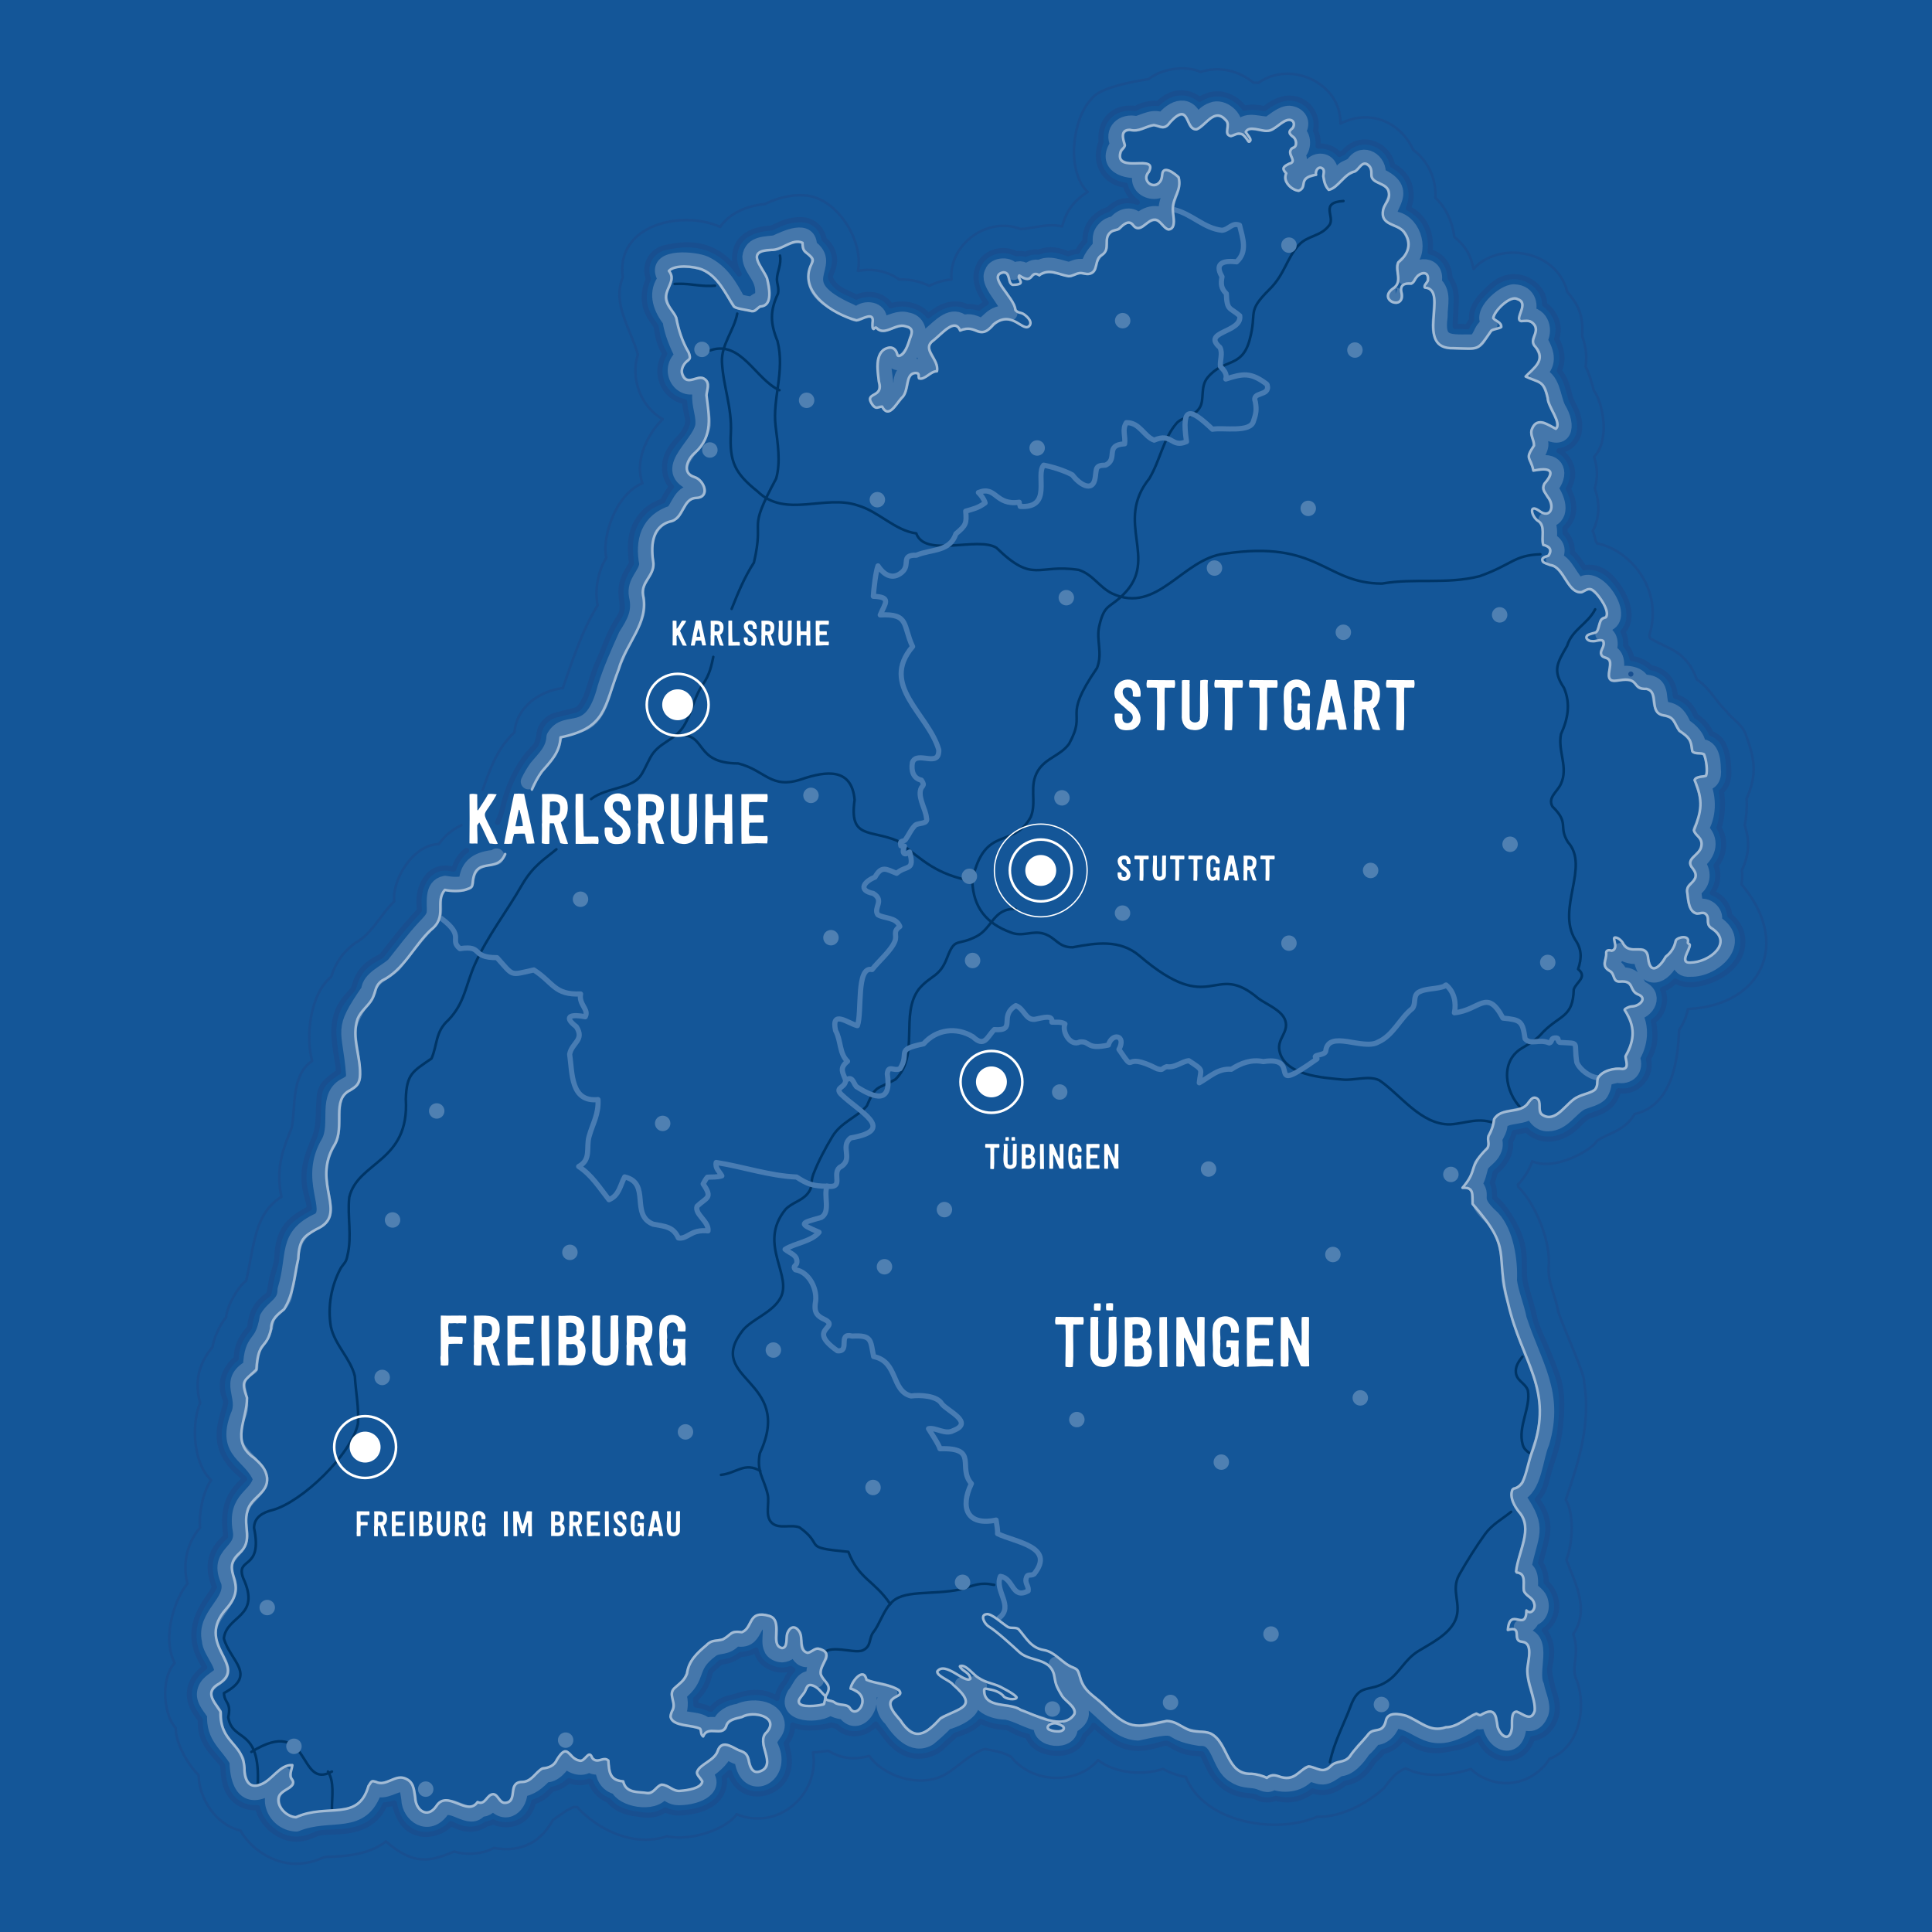 <?xml version="1.0" encoding="UTF-8"?>
<svg xmlns="http://www.w3.org/2000/svg" version="1.1" viewBox="0 0 750 750">
  <defs>
    <style>
      .cls-1, .cls-2, .cls-3, .cls-4, .cls-5, .cls-6, .cls-7, .cls-8 {
        fill: none;
      }

      .cls-1, .cls-2, .cls-3, .cls-6, .cls-7, .cls-8 {
        stroke-linecap: round;
        stroke-linejoin: round;
      }

      .cls-1, .cls-7 {
        stroke-width: 2px;
      }

      .cls-1, .cls-8 {
        stroke: #184f90;
      }

      .cls-2 {
        stroke: #4577ab;
        stroke-width: 6px;
      }

      .cls-9 {
        fill: #fff;
      }

      .cls-3 {
        stroke: #a2bbd5;
      }

      .cls-4, .cls-5 {
        stroke: #fff;
        stroke-miterlimit: 10;
      }

      .cls-5 {
        stroke-width: .5px;
      }

      .cls-10 {
        fill: #145698;
      }

      .cls-11 {
        fill: #4f80b2;
      }

      .cls-6 {
        stroke: #003566;
      }

      .cls-7 {
        stroke: #487cb3;
      }
    </style>
  </defs>
  <!-- Generator: Adobe Illustrator 28.7.1, SVG Export Plug-In . SVG Version: 1.2.0 Build 142)  -->
  <g>
    <g id="Baden-Württemberg">
      <rect id="Hintergrund" class="cls-10" y="0" width="750" height="750"/>
      <g id="Wege">
        <path class="cls-6" d="M590.46,430.19c-6.19-6.28-8.3-18.07.28-23.26,3.54-2.16,5.59-3.14,8.4-6.42,6.68-6.68,11.48-5.58,11.79-16.41.95-2.87,5.45-4.79,1.69-7.88,1.47-4.34,1.45-7.74-1.19-11.53-7.26-12.13,5.82-28.32-2.77-37.78-3.85-6.25.75-7.22-6-13.8-1.93-3.48,1.77-5.59,3.24-8.71,3.08-6.49-1.26-12.68.08-19.44,2.7-5.91,3.79-11.77,1.15-17.94-4.55-6.75-2.59-9.71,1.21-16.28,1.94-6.39,8-8.45,10.9-14.21"/>
        <path class="cls-6" d="M593.62,563.98c-1.11-.78-2.08-1.63-2.51-3.18-2-6.96,3.22-14.34,2-21.06-1.16-3.17-4.77-3.68-4.67-7.63.05-2.12,1.26-3.78,2.55-5.43"/>
        <path class="cls-6" d="M215.99,329.69c-4.29,3.64-8.93,6.2-13.34,13.81-5.89,10.33-13.39,19.85-18.26,30.74-3.66,8.17-3.91,15.06-10.32,21.72-5.13,4.58-4.21,9.55-6.56,14.96-7.28,5.06-9.66,5.86-9.97,15.73,1.48,24.6-18.59,24.08-21.95,38.11-.8,7.51,1.13,15.16-.7,22.58-.51,2.72-1.15,2.82-2.47,4.71-3.81,6.88-5.32,15.18-3.97,22.99,1.54,7.09,7.64,12.33,9.3,19.18.35,6.14,1.64,12.32,1.19,18.52-2.55,11.87-21.74,30.37-33.17,33.46-3.72.9-7.11,2.8-7.15,6.94,3.49,16.78-7.27,11.06-4.23,19.45,7.15,15.38-6.41,14.28-7.49,23.44,2.47,8.91,13.14,14.14.04,21.23.18,4.08,2.96,3.36,1.67,9.39,1.62,10.03,12.55,3.47,11.44,26.32"/>
        <path class="cls-6" d="M276.9,255c-.75,3.48-1.33,6.73-4.04,10.68-3.71,5.39-4.19,11.03-7.46,16.23-3.61,5.75-9.77,6.18-12.97,12.21-3.72,7.03-3.4,9.04-11.44,11.44-4.32,1.29-8.36,2.21-11.51,4.62"/>
        <path class="cls-6" d="M302.79,99.22c.64,3.35-1.14,6.35-1.18,9.15-.02,1.73.87,3.35.4,5.63-3.19,6.73-2.99,11.58-.19,18.38,2.98,11.92-2.02,22.21-.74,32.99.76,6.4,2.07,14.06.21,20.42-11.59,21.51-4.35,14.2-8.62,32.61-3.72,5.74-6.2,11.82-8.65,17.97"/>
        <path class="cls-6" d="M263.68,285.34c10.9-.43,5.6,10.96,22.88,11.03,10.63,2.63,12.63,10.19,24.62,6.12,9.77-3.32,19.5-4.38,20.58,8.02-2.19,15.29,6,11.43,16.59,15.89,10.38,7.97,14.96,12.93,29.09,15.68.42,10.24,5.49,16.45,14.98,19.91,4.57,1.82,8.35-.87,12.71.45,4.84,1.46,5.56,5.38,11.3,5.3,8.94-1.69,18.26-3.19,25.89,3.29,28.57,24.48,28.53,1.49,46.18,16.58,3.2,2.32,9.19,4.58,10.45,8.58,1.43,4.55-3.16,6.95-2.3,11.58,1.83,9.81,16.91,10.56,24.47,11.31,4.58.46,10.1-1.7,14.3.27,8.26,5.57,16.19,17.37,27.58,17.14,6.74-.47,10.73-3.02,18.05-.19"/>
        <path class="cls-6" d="M286.19,121.74c-1.16,6.42-6.27,12.04-5.92,18.86.47,9.4,3.94,17.55,3.45,27.46-.56,11.22,1.5,15.63,10.4,22.74,10.82,10.52,26.22,1,38.96,5.44,7.96,2.28,14.3,9.71,22.62,10.82,3.33,9.58,23.87,1.07,31.12,5.59,14.53,14.13,15.67,6.13,31.95,8.58,5.59,1.83,7.88,6.68,12.99,9.18,17.56,8.19,27.26-13.54,43.61-15.46,36.7-5.48,38.81,11.52,61.08,11.6,12.89-2.23,24.95.41,37.9-2.86,12.79-4.54,13.24-8.13,23.61-8.52"/>
        <path class="cls-6" d="M261.89,110.23c5.26-.27,7.04.49,12.08.75,1.29.06,2.48,0,3.58-.07"/>
        <path class="cls-6" d="M302.58,151.47c-9.24-4.1-14.94-19.64-26.89-15.45"/>
        <path class="cls-6" d="M586.61,586.89c-3.36,2.74-7.35,4.87-10.01,8.51-3.35,4.58-7.32,10.92-10.1,15.85-3.5,6.22,1.08,11.44-1.49,17.57-2.43,5.78-9.81,9.26-14.49,12.18-5.38,3.37-7.17,8.51-12,11.68-7.12,4.67-10.85.21-14.36,10.04-1.98,5.49-6.37,13.69-7.87,21.39"/>
        <path class="cls-6" d="M385.92,615.25c-5.58-1.15-7.63.15-12.8,1.71-11.62,2.44-23.06-.15-27.53,5.73"/>
        <path class="cls-6" d="M128.85,687.72c-13.52,7.38-7.64-22.27-31.27-7.63"/>
        <path class="cls-6" d="M521.52,78.04c-9.38.54-3.09,6.14-5.47,9.35-3.32,4.51-8.27,3.88-11.83,7.7-4.72,5.06-5.47,11.37-11.39,17.22-9.16,9.07-4.63,8.41-7.75,19.71-3.07,11.09-10.01,6.94-16.3,14.56-3.02,3.66-1.04,8.62-3.12,11.78-2.53,3.83-6.74,3.43-8.92,5.95-5.2,6.03-6.28,14.22-10.59,21.48-13.73,17.06,3.9,31.08-9.98,44.91-5.36,5.53-7.4,3.47-9.44,12.3-1.29,5.59,1.43,10.37-.86,16.3-14,20.43-3.59,16.16-10.86,29.46-3.33,4.59-8.96,5.44-12.02,10.34-3.74,6-.4,12.06-2.83,18.01-6.95,12.74-17.86,2.87-22.63,24.29"/>
        <path class="cls-6" d="M394.31,352.85c-8.8-.3-8.97,7.42-15.26,10.66-7.71,3.97-8.23,0-11.44,8.41-2.86,7.49-6.19,6.49-10.89,12.02-7.5,9.89.46,25.7-9.12,35.08-7.42,4.15-7.48,1.88-11.1,10.28-3.43,4.19-10,6.27-13.36,11.87-2.77,4.61-5.43,9.57-7.4,14.66-1.3,3.33.13,4.64-2.27,7.58-2.31,2.83-6,3.4-8.57,6.11-11.13,13.75,3.57,26.05-2.31,34.98-3.24,5.18-10.37,7.49-14.14,11.8-15.39,19.65,20.12,18.87,6.52,47.85-1.41,7.22,1.64,9.74,3.05,16.02.76,3.39-1.15,8.21,1.49,10.89,2.7,2.74,7.43.55,10.89,1.89,10.18,7.36.26,7.69,18.94,9.47,4.01,10.58,10.16,11.15,16.25,20.28-2.29,2.11-4.48,8.35-6.39,10.69-2.09,2.56-.76,5.64-4.22,7.24-3.88,1.8-16.26-4.18-16.19,4.37"/>
        <path class="cls-6" d="M128.85,702.21c0-4.75,1.03-10.48-1.53-14.49"/>
        <path class="cls-6" d="M295.14,571.01c-6.16-3.59-9.18.9-15.26,1.53"/>
      </g>
      <g id="Grenzen">
        <g>
          <g>
            <path class="cls-7" d="M321.06,460.49c-5.38-.04-7.55-.75-11.83-3.57-10.62-.46-20.78-4.03-31.21-5.65-.5,2.26,1.26,3.48,2.2,5.19-1.76.59-3.68.39-5.61.53-.53.55-1.28,1.9-1.65,2.61,3.92,5.67,1.25,5.17-2.36,8.67-1.07,3.11,4.71,5.88,4.26,9.56-6.94-.7-7.81,3.32-11.51,2.75-2.05-4.43-5.09-4.46-9.79-5.35-9.09-3.61-.72-15.91-11.07-18.35-1.81,3.36-2.07,7.16-6.09,8.85-3.59-4.57-6.74-9.65-11.76-12.9,4.99-2.68,2.81-7.23,4.03-11.62,1.44-5.17,3.78-8.56,3.48-14.35-10.65,1.1-9.95-10.21-11.01-17.6.82-4.53,5.93-5.47,2.59-10.69-5.89-4.58-.93-4.76,3.46-3.87,1.55-2.88-2.58-4.67-1.81-8.85-10.22.45-10.5-4.39-18.15-9.32-9.54,2.12-7.67,2.59-14.3-4.76-10.54-.03-5.02-4.89-14.37-3.5-4.41-3.56,2.29-4.6-7.35-11.83"/>
            <path class="cls-7" d="M455.79,81.39c6.89,1.65,11.53,7.25,18.58,8.01,2.68-.23,3.91-3.18,6.82-1.97,1.25,5.04,3.19,10.27-1.14,14.21-4.53-.55-8.96.17-5.67,5.77-.48,2.75-.41,4.56,1.67,6.57.28,6.7,1.23,5.16,5.22,8.6.95,6.66-15.01,5.97-7.69,12.29,1.21,2.39-.11,4.96.21,7.44,1.15,1.23,2.72,2.75,2.06,4.83,6.53-2.1,9.64-2.74,15.81,1.92.1.07.15.14.18.25.05.05.09.09.09.16,1.23,4.56-6.25,2.32-4.6,6.54.5,3,.34,4.37-.71,7.39-1.06,4.71-11.78,2.47-15.95,3.23-8.5-8.05-12.14-9.49-10.07,4.8-5.99,2.62-5.53-3.62-12.54-.57-3.88-1.3-5.64-6.95-10.8-6.78-1.78,2.61-.23,5.4-.69,8.22-8.02.44-2.23,5.88-7.44,8.28-4.03,0-3.45,1.39-3.94,4.64-.87,6.57-6.53,2.41-8.9-.87-3.12-1.68-7.83-3.17-11.14-3.77-3.33,3.85,3.6,16.74-9.11,16.02-.02-.57-.43-.96-.37-1.63-9.44,1.36-8.88-6.58-15.86-3.77,1.03,1.01,2.17,2.49,2.61,4.03-2.72,1.97-4.6,2.36-7.53,3.2.4,4.73.16,5.49-3.8,8.79-2.38,7.13-9.57,5.85-15.33,8.31-6.54-.13-1.96,3.75-5.81,6.77-3.44,2.8-6.75,1-9.11-2.63-.87,2.22-1.67,9.11-1.81,11.81,7.27.28,4.54,2.73,2.68,7.25,11.39-.63,8.72,4.12,12.56,12.27-12.91,15.14,6.07,26.07,10.16,40.04.33,7.32-8.49.13-10.23,4.96-.56,3.27.33,6.16,3.48,6.84,1.76,2.56-.09,1.88-.41,4.21-.53,3.37,2.08,7.19,2.38,10.41h0c.74,2.56-2.85,1.84-4.3,2.84-1.68,1.62-2.43,3.65-3.78,5.54-.75,1.26-2.49-.09-1.85,2.52.46.02.94.05,1.4.12-1.01,2.22-.49,4.05,1.99,2.26,2.11,7.62-1.24,4.95-5.03,8.28-4.15-1.67-5.81-3.08-8.42,1.49-4.17,1.68-6.76,5.11-.69,6.31,4.62,2.79-.09,5.56,1.81,8.28,2.56,1.58,7.1.84,8.53,4.58-2.93,2.01-.94,3.23-1.92,5.72-1.4,3.59-6.41,7.83-8.85,10.98-6.29-1.49-3.8,16.77-5.7,21.78-3.62-.85-10.27-6.43-8.47,1.92,2.16,3.87,1.41,8.96,4.64,11.92-3.41,2.79-1.7,4.44-.73,7.37"/>
            <path class="cls-7" d="M619.89,418.3c-2.63-.18-6.7-3.09-7.78-5.93-1.34-8.35,1.69-7.19-6.66-7.71-1.17-.66.23-1.97-1.99-1.72-1.55.09-.75,1.62-2.01,1.94-4.08-1.73-7.29.97-9.43-1.67-.97-6.97-1.76-7.28-8.58-7.99-6.28-11.79-8.85-3.08-18.85-2.06.8-3.83-.04-8.14-3.23-10.78-.09.02-.18.07-.27.09.06.04.12.08.18.12-3.13,1.58-7.85.85-10.82,2.75-2.02,1.66-.65,4.26-2.2,6.16-4.79,3.81-7.44,10.5-13.25,13.02-5.72,3.4-19.36-5.03-20.35,3.48-.22,1.92-5.82,1.19-3.52,2.98t.02.01s.06.05.1.07c-21.37,15.19-5.01-1.42-20.87,1.05-4.6-.94-8.62.53-12.36,2.97-5.29-.38-8.33,2.96-12.47,5.26.6-5.58,2.01-4.61-4.07-8.58-2.75.31-5.43,2.89-8.56,2.31-2.29.76-1.03,1.49-3.68.85-14.63-7.5-7.56,3.12-14.87-7.55,2.98-5.49-2.67-6.65-4.1-1.69-8.83,1.96-6.86-1.71-11.19-1.17-3.39,1.8-6.97-3.84-5.67-7.02-1.51-.94-3.34-.6-5.08-.69.48-3.02-3.5-1.69-6-1.24v.02c-4.19,1.04-4.52-3.99-8.01-5.2-6.85,4.15.59,9.95-8.33,9.31-2.84,2.84-3.72,7.1-8.31,2.79-6.48-3.96-14.15-2.9-19.15,2.73-11.44,2.41-5.07,3.21-9.15,9.66-2.47,1.14-4.51-1.69-4.94,1.99,1.79,11.64-4.76,9.59-12.01,4.94-1.23-1.42-1.46-4.37-4.14-2.45-.14,3.05-4.26,2.66-1.9,5.31,7.1,7,22.01,13.97,3.82,17.09-4.39,3.46,1.55,8.37-4.3,11.46-3.04,2.62,1.95,8.22-4.85,7.25-1.44,3.68,1.49,10.09-2.29,12.15-7.94,2.28-9.1,2.23-.82,5.74-2.79,3.57-9.41,4.23-13.18,6.64,2.01,1.67,4.83,2.13,4.58,5.08-.11,1.4-1.9,1.33-.57,2.86,5.42.84,8.86,7.8,7.69,13.16-.28,2.79.21,4.28,2.65,5.65,8.63,3.74-6.96,3.63,5.95,12.63,5.22.57-.14-7.22,5.72-5.7,7.91-.47,7.04,1.71,8.35,7.94,9.63,1.96,6.68,13.31,14.53,15.31,3.37-.47,10.16-.17,11.95,3.06,2.08,2.75,12.77,7.18,4.44,10.37-3.11,1.75-6.83-1.34-9.61-.73,0,.14,4.1,6.13,4.44,7.78,15.29-.48,6.61,7.15,12.2,13.55-4.48,9.27-1.77,16.54,9.59,14.14.23,1.62.69,3.75.57,5.28,6.71,3.31,22.71,4.99,14.19,15.65-1.53,1-2.65-.53-3.16,2.03-.32,1.62,1.19,2.9.85,4.53-6.42,3.44-5.52-4.93-10.78-5.63-2.44,5.62,5.36,11.43-.41,16.06,0,0,0-.02-.02-.02"/>
          </g>
          <g>
            <path class="cls-2" d="M205.16,303.43c.91-1.88,1.93-3.68,3.15-5.37,3.12-3.82,6.5-6.56,6.81-11.94,4.71-8.43,14.33,2.34,19.82-19.2,2.1-6.75,5.14-13.56,8.1-20.16,3.18-5.02,5.58-9.1,4.12-15.36-1.09-5.66,3.76-8.23,4-12.56-1.67-8.61.3-16.77,10.25-19.81,3.21-4.75,3.15-7.72,9.73-8.54.04-.89-1.36-2.6-2.72-3.06-12.31-5.64,4.81-15.61,4.55-23.26.12-4.11-2.17-8.49-.91-12.9.34-2,.34-1.81-.15-2.18-7.59,4.46-13.5-5.86-6.75-10.84-2.24-4.25-4.3-9.12-5-13.98-3.51-4.44-5.61-10.06-2.41-14.94.74-2.2.82-.76-.22-2.85-2.56-7.23,12.23-5.85,16.09-4.11,6.62,3.17,9.66,8.8,12.85,14.64,1.44.54,4.04.95,5.49,1.23.8-.78,2.49-2.09,3.88-2.08,1.88-8.42-4.5-10.92-4.66-16.45.65-5.45,6.53-4.81,9.82-5.4,3.76-1.69,13.37-6.54,13.17,1.48,11,7.52-9.65,13.79,15.86,25.09,1.7.93,2.23,1.38,3.7.48,2.96-2.19,8.41-.93,7.51,3.62.48.12,1.02,1.01,1.45.99,2.81-.51,6.21-2.78,9.45-1.72,3.88.53,5.31,4.6,3.5,7.85-.59,4.69-7.21,13.44-10.1,5.33-6.49,2.8,2.78,15.24-5,18.02.04.07.08.13.12.18,1.4-.45,3.45-.41,4.3,1.09,2.21-2.81,4.36-4.45,4.9-8.12-.14-3.59,4.27-9.13,8.79-4.85.61-.53,1.54-1.22,2.44-1.52-1.41-4.24-5.85-7.76-.28-12.03,4.8-4.17,8.75-8.62,13.19-4.85,2.07-1,4.76.14,6.54,1.05,3.25-.07,3.79-5.46,11.44-4.85-1.32-5.56-9.13-11.66-6.7-15.86.76-2.8,6.96-3.54,8.18-.01,1.24-1.83,3.76-1.55,5.09.04.74-1.09,3.31-2.57,4.93-1.7,3.67-2.3,8.01.04,11.63.69,1.28-.38,2.74-1.26,4.36-1.2,1.23-.1,2.23.57,3.23.25.06-3.24,2.78-5.96,4.42-7.94.39-2.63-.91-4.72,2.44-7.62,1.34-1.05,2.38-1.15,3.47-1.46,2.58-3.22,6.5-3.93,8.94-.74,3.08-3.27,8.35-4.57,11.18-.4-1.85-7,2.29-9.96,2.01-15.46-.49-.4-1.02-.87-1.6-1.27-1.06,9.34-15.11,5.3-10.02-2.99-6.52,1.24-15.14-1.9-9.51-9.83-2.61-5.17,1.77-9.3,7.19-7.96,2.76-.71,7.12-3.35,10.03-1.14,4.26-5.64,10.64-7.65,13,.67,2.05-1.61,3.76-4.16,6.44-4.94,3.89-1.64,9.43,3,8.37,6.99.73-.24,1.86-.27,2.51-.26,2.66-3.48,7.64-.86,11.03-1.22,2.25-1.54,5.2-4.2,7.94-4.15,3.32.24,6.03,3.31,3.1,7.28,3.06,1.86,2.13,7.67-.22,8.15,1.75,2.56,1.12,5.54-2.01,6.46.72,1.01.73,2.38.03,3.41.25.58,1.19,1.46,1.99,1.93-.1-2.37,2.94-5.24,5.09-5.32.41-3.28,5.01-4.49,7-1.94,1.8,2.39.16,4.45,1.22,6.46,1.64-1.38,2.8-2.73,4.23-3.94,1.28-1.57,3-1.4,4.55-2.9,3.52-5.53,10.33-1.05,9.37,4.33,15.62,6.69-1.45,14.54,7.02,17.17,7.26,1.67,10.08,13.23,4.09,17.04-2.18,1.17-.47,3.26-.53,5.44.47-.05.97-.03,1.45.03,2.48-5.76,11.53-5.63,9.68,2.27,4.21,3.55,2.23,8.49,2.39,12.89-1.46,10.42,3.01,10.1,11.51,10.01,5.01.4,3.53-5.29,7.85-6.96-4.34-3.92,5.24-12.52,9.37-12.5,6.17.21,6.59,6.09,4.95,8.71,6.17.1,7.18,6.68,4.98,9.95,3.4,5.67,3.68,9.55-.82,13.19,6.09,1.69,5.79,8.67,7.97,13.22,4.45,7.23,2.61,14.28-6.4,7.98-3.4,1.25.44,4.07-.42,7.06-1.05,4.07-3.19,2.16-.77,6.47,7.29-1.66,9.25,4.15,4.42,9.53,3.75,4.73,5.05,11.91-1.44,12.45,1.47,1.67,1.44,5.53,1.11,7.7,2.91,1.56,4.23,3.85,1.87,7.58,4.89.75,6.57,8.55,10.27,10.28,6.01-6.41,18.38,12.33,10.14,14.76-.41,1.2-.77,2.7-1.29,3.84,3.38.31,3.05,5.57,1.95,6.94,4.13,1.11,3.43,5.81,2.84,8.78,3.49-.7,8.94-.69,10.45,3.07,10.11-.24,4.34,8.91,9.06,10.49,4.11.75,5.37,2.76,7.13,6.58,2.46,1.41,5.98,4.89,5.41,8.02,5.19-.87,5.88,4.88,5.91,8.54.44,3-.66,5.78-4.17,5.42,2.74,6.28,2.34,12.94-.76,18.04,4.6,3.73,3.41,9.5-1.43,12.99,2.87,3.09,2.79,7.87-1.12,10.37-.13,2.07.37,5.59,1.43,6.84,3.76-1.4,7.23,2.23,6.47,4.99-.06.42.13.95.52,1.28,11.04,7.21-.53,18-9.73,17.77-5.39.61-5.17-5.83-3.01-8.63-.21-.32-.37-.69-.44-1.07l-.12.06c-.08,2.6-2.22,4.86-4.04,6.42-4.1,7.73-10.7,7.45-11.59-1.94-2.57.63-6.42-.06-7.84-2-.91,1.93-2.25,2.44-3.17,2.54-.14.87-.42,1.69-.64,2.43,1.14,1.08,3.25,2.55,3.59,4.53,3.87-.34,6.1,1.46,7.41,4.99,6.87,2.3,3.18,9.46-2.24,9.6,3.47,5.46,2.54,12.37-.59,17.26,1.9,4.98-1.54,7.86-5.73,6.96-7.44,1.46-3.68,2.06-6.45,6.93-1.33,1.96-5.24,2.69-7.5,3.68-4.39,2.29-7.06,8.09-12.88,8.22-3.45.24-6.24-3.38-5.82-6.39-2.4,4.99-11.43,2.17-12.95,6.54.09,1.87-1.16,3.89-1.95,5.35-.23,1.71.63,2.74-.55,5.11-1.13,2.5-3.65,3.6-4.8,5.59-.79,2.3-1.03,5.18-2.78,7.25,4.92,5.16-2.07,4.87,7.25,13.29,5.14,5.5,6.89,16.46,6.48,24.25.65,4.91,2.84,9.9,3.81,14.93,6.01,18.27,14.43,28.78,8.81,47.89-2.6,5.98-2.83,17.57-9.17,20.04,0,.54.07,1.13.21,1.65,8.45,12.14,4.49,13.6,1.92,27.06,3.1,1.36,2.68,5.6,2.53,7.99,1.08,1.36,3.57,2.61,4.02,5.05h0c.78,2.72-.47,5.96-3.29,6.51-.42,1.77-2.36,3.39-4.08,3.31.89,1.19.86,2.52.76,3.3,8.68,1.43,2.17,13.8,5.06,19.55.52,3.32,2.79,7.26,1.71,10.53-2.07,5.34-5.65,4.5-8.68,2.59,1.09,13.74-11.25,10.42-11.18-.57-1.5.64-3.63,2.09-5.39.96-18.86,13.05-21.18-.16-32.13.03-.66,2.84-3.34,6.74-7.32,6.46-1.35,1.86-2.89,3.58-4.42,4.95-2.03,3.14-5.51,7.27-9.21,7.19-5.56,3.68-5.65,4.02-11.77,1.68-3,4.19-9.09,5.3-13.86,3.41-2.25,2.11-3.77.33-6.49-.26-3.03-.57-5.52-.18-8.68-2.34-6.25-3.68-5.21-14.88-13.28-14.3-15.03-2.33-4.87-6.4-24.03-2.08-7.82-.35-12.9-7.94-18.82-12.3-3.52-2.28-5.57-6.52-6.65-10.44-1.78-.67-4.75-2.31-6.21-3.84,2.76,3.82.98,6.01,4.27,10.71,4.3,4.11,9.1,9.29,1.05,13.37.73,6.93-12.93,5.44-10.94-.88-5.57-1.11-8.92-3.7-13.7-4.72-6.78-.1-12.89-3.77-10.62-10.22-.46-.24-.93-.51-1.44-.82-1.22,1.72-3.38,1.33-5.01.4,8.46,7.78,1.21,12.38-6.55,14.7-.98,1.18-4.94,4.8-6.55,6.04-6.13,3.74-11.53-2.8-14.59-7.4-1.86-1.56-4.8-6.59-.63-10-3.48-2.22-8.63-.62-11.16-4.03-.29.32-.57.71-.81,1.1,9.2,3.15.5,18.69-5.48,10.17-2.08-.05-4.15-.9-5.87-1.77-3.24,3.5-18.22,3.42-13.52-4.99,2.25-2.42,3.21-7.98,8.33-5.61-2.02-3.29.3-6.88,1.58-9.1-.47-.72-1.08-.56-1.8,0-6.7,3.93-7.76-3.21-8.45-8.36-.71,2.29.43,7.26-4.56,7.63-1.47,0-3.72-.91-4.18-2.62-1.41-3.13,1.08-8.03-1.72-10.05-6.44-2.23-3.46,8.46-12.25,6.34-3.76,4.31-6.23,2.19-9.36,4.44-9.36,6.95-3.96,10.35-12.8,17.15,1.18,2.87.79,6.23-.38,8.63,2.79,1.92,8.84.83,11.14,3.66,1.55-.68,3.75-.19,5.44-.31.66-2.97,4.35-4.9,7.24-5.19,4.84-2.32,13.66-1.86,14.87,4.49.65,4.39-4.47,5.38-2.3,9.47,4.94,10.96-8.35,17.78-10.92,6.18-.37-1.53-.23-1.94-2.16-2.58-1.48-.47-3.21-1.7-4.69-2.2-1.47,3.75-5.18,6.42-8.27,8.48,5.44,5.4-1.77,9.54-9.83,9.57-2.94-.02-3.75-1.59-6.23-2.35-3.36,5.6-15.81,2.86-17.25-1.63-4.72-1.04-5.75-4.6-6.09-8.11-1.61.5-3.95.31-5.24-.94-2.83,2.71-7.68.51-9-1.96-1.69,2.55-4.41,6.5-8.07,6.09-2.85,2.95-5.23,5.2-9.79,5.8.47,6.05-5.46,11.43-10.42,4.71-.83,1.15-2.37,3.11-5.04,2.92-3.92,5.55-11.12-3.86-14.89.42-5.06,7.11-12.54,2.03-12.64-4.47-.4-2.41-.48-5.03-2.4-5.52-3.12-.54-6.72,3.4-10.87,1.48-4.9,15.69-17.08,8.29-30.51,13.78-8.89-.33-13.37-12.54-3.88-16.16-.35-.6-.8-1.6-.83-2.83-9.84,9.9-17.89,9.68-18.21-5.47-3.86-6.67-9.19-9.06-8.68-18.05-1.39-2.49-4.35-5.19-3.93-8.33.43-3.6,3.8-4.97,5.89-6.83,3.01-2.88-3.89-9.33-3.99-13.55-2.27-9.83,9.52-14.6,7.4-22.86-5.19-11.43,6.25-10.79,4.56-19.93-2.17-12.68,6.56-12.72,7.92-19.97-3.77-9.62-14.27-9.85-8.84-24.36,3.66-7.6-4.9-13.48,4.9-18.89.53-12.33,4.43-7.24,6.49-19.23,2.54-4.39,6.98-5.21,6.93-10.92,4.18-13.43-.29-20.78,13.25-26.93,6.11-4.4-4.98-15.8,3.7-30.28,3.9-7.34-1.78-18.4,7.04-22.31,2.09-1.31,2.59-1.62,2.62-4.05-1.43-18.61-5.41-16.25,5.85-32.58.25-4.69,6.72-6.99,9.8-10.01,3.91-4.93,7.48-9.72,11.78-14.39,1.67-1.78,3.48-3.39,3.86-5.58.36-3.51-1.32-10.42,4.16-11.52,2.41.44,6.08.75,8.28-.31.44-7.22,4.96-9.21,11.37-9.84.12-.15.24-.31.36-.46"/>
            <path class="cls-2" d="M541.46,114.98c.09.03.2.06.31.06,0-.12-.02-.27-.04-.42-.12.13-.21.25-.27.36Z"/>
            <path class="cls-3" d="M206.49,306.5c1.05-2.46,2.28-4.82,3.85-6.98,3.5-4.06,6.92-7.31,7.27-13.28,17.68-3.62,16.78-11.43,22.54-26.39,2.77-10.04,11.84-17.97,9.48-28.82-.82-5.22,4.29-7.4,4.02-12.35-.93-5.98-1.05-14.03,6.39-16.2,5.45-.88,4.82-9.05,10.24-9.19,5.46-.14,3.21-6.91-.73-8.1-4.87-1.43-2.93-6.82.32-9.49,7.06-6.46,5.37-14.21,4.38-22.3.18-2.16,1.44-4.67-.67-6.21-2.59-2.09-6.92,3.02-8.65-1.74-.88-1.94.54-4.44,2.06-5.48.87-.74,1.13-.97.34-3.17-2.49-4.14-3.92-8.75-4.84-13.48-.85-2.09-2.93-3.96-3.63-6.12-1.73-4.57,4.1-8.01.81-12.04,2.28-2.5,9.58-1.87,12.98-.5,6.22,2.69,8.89,9.27,12.33,14.37.96.8,4.43,1.18,6.15,1.59,1.98.69,2.33-.63,3.93-1.64,5.26-.2,3.44-7.59,2.69-11-2.06-4.75-8.52-10.67,1.64-10.97,4.42.15,8.05-4.61,12.14-2.76.09,3.06.71,3.19,2.5,4.68,1.72,1.49,1.73,1.99,1.04,3.47-5.52,10.85,8.23,19.51,17.42,21.95,2.35-.35,7.08-3.85,6.23,1.1-.09,1.45-.05,2.12.44,2.27.31-.29.73-.85,1.15-.4,3.19,3.31,7.43-1.96,11.2-.67,3,.64,2.75,2.24,1.79,4.63-.82,2.46-1.95,6.51-4.36,6.88-.25.04-.5-.13-.56-.39-.4-1.84-1.43-2.85-2.9-2.85-6.1.68-4.86,8.68-4.28,13.23,2.11,6.75-6.44,3.68-2.33,9.2,1.46,1.66,1.85.56,3.58.49,2.44,4.73,5.19-.63,7.46-3.27,3.15-2.44,1.28-9.41,5.28-9.77,2.1-.15,1.16,1.2,1.57,2.06,2.18.83,4.49-2.83,6.96-2.74,1.05-4.72-6.33-8.53-1.3-12.03,3.38-2.67,8.25-8.83,10.32-3.78,6.43-2.86,7.44,4.39,12.97-2.42,7.4-6.03,11.68,3.88,14.08.34,1.02-1.76-1.61-3.83-2.61-4.42-1.08-.57-2.12-.31-3.03-1.53-.11-4.66-11.4-13.17-4.64-14.57,2.88.03,1.54,4.04,3.56,4.86,5.99-.07,1.49-2.32,2.62-3.63,5.87,3.94,3.85-2.31,7.76-.14,3.92-2.72,7.39-.21,11.37.41,1.5.06,2.79-1.05,4.3-1.2,1.24-.15,2.45.54,3.65.31,3.88-.79,1.83-5.59,4.99-7.34,3.57-2.27.27-6.23,3.39-8.86,1.02-.85,2.17-.7,3.19-1.26,1.79-1.69,3.89-3.81,5.65-1.33,2.59,3.29,5.46-2.39,8.21-2.25,2.14-.13,3.55,3.51,5.45,3.8,3.12-.31,1.73-5.04,1.63-7.69-.02-5.2,3.58-7.3,2.25-12.59-1.61-1.48-6.11-5-6.37-.93-.08.82-.17,1.75-.77,2.57-2.63,3.68-7.5-.55-4.41-3.73,3.78-7.27-13.18.96-11.04-7.5.2-1.26,1.56-1.61,1.73-2.82-.73-2.48-1.92-6.04,1.96-5.99,3.55.93,6.01-1.39,9.32-1.86,2.85.61,4.18,1.92,6.3-1.11,7.83-8.49,5.61,3.12,10.27,2.76,3.72-1.57,6.95-8.55,11.33-3.59,2.1,1.84-1.2,5.65,2.02,6.23,1.03-.22,2.28-1.16,3.44-.94,1.36.11,1.95,1.16,2.81,2.22.38.52.64,1.42,1.19.57.65-.72-1.36-2.57-1.69-3.48,1.32-2.6,5.87-.24,8.22-.41,3,.09,5.95-4.37,8.7-4.28,2.22.07,2.15,2.8.82,3.59-1.25,1.05-.84,1.88.36,2.82,1.71.98,1.98,4.03.27,4.44-.4.2-.75.38-.97.93-1.01,1.92,2.64,4.45-.5,5.25-2.28,1.1-3.13,1.74-1.2,3.74-1.46,3.19,2.07,6.47,4.83,6.78,3.73-1.45-.71-5.06,6.76-6.21-.49-1.66,1.16-3.78,2.68-2.27.64.75.16,1.97.11,2.81.42,2.23.72,3.82,2.11,5.3,3.6-.67,6.04-6.31,10.12-7.13,1.7-.82,2.94-4.49,5.27-2.46,1.19.94,1.19,2.36,1.18,3.51-.2,4.15,6.5,2.96,6.8,7.37.41,2.72-1.75,4.15-2.25,6.48-1.22,6.08,5.2,5.17,8.05,8.49,3.47,4.51,1.58,8.92-2.19,11.93-1.37,3.31,1.97,7.63-2.08,10.15-6.16,4.53,4.7,8.76,3.37,1.71-.78-3.09,1.09-3.95,3.79-3.64,1.18-.6,1.24-1.67,2.09-2.55,1.18-1.68,4.71-2.69,4.37.99.19.89-1.9,2.28-1.17,3.09,9.65.75-4.54,24.14,11.23,23.53,9.99.22,9,1.25,14.54-6.81.7-.6,3.19-.81,3.86-1.41.14-1.93-2.51-2.41-3.12-3.47.42-2.89,6.75-9.11,9.47-7.33,4.85,1.5-1.61,7.8,1.39,8.51,1.98-.05,3.66-.68,5.27,1.64,1.76,3.03-2.49,5.71.28,8.36,4.3,5.13-.79,8.3-3.82,11.5,5.28,2.54,7.05,1.32,8.57,8.39-.03,3.24,5.7,9.75,3.14,11.91-2.9-1.44-7.09-4.69-9.09-.28-1.26,2.45.7,4.31.62,6.8-3.73,5.61-1.36,4.04-.24,9.71,5.59-1.17,9.25-.52,4.28,5.09-1.14,2.26.28,3.31,1.28,5.12,2.96,3.39,1.21,8.97-3.48,5.28-4.12-2.76-2.68,2.55-.24,4.06,3,1.76,1.11,6.56,2,9.3,2.35.47,3.64,1.85,1.99,4.2-1.12.42-3.04.67-2.14,2.28.26.44,1.83.97,2.86,1.32,5.46.66,6.66,11.2,12.2,10.53,1.93-.83,3.04-2.14,5.06-.12,1.56,1.41,6.17,7.58,4.32,9.91-1.82.41-2.03,1.12-2.48,2.66-1.05,3.9-.84,2.87-3.93,3.94-2.3.91-.7,2.75,1.2,2.64,1.27.19,3.14-.87,4.15-.1,1.14,2.21-2.01,4.04-.33,5.9.85.76,2.18.47,2.88,1.8.83,1.9-1.24,5.89.24,7.28.74.8,2.3.43,3.44.32,8.11-1.5,4.71,3.62,10.64,3.32,5.2,1.29.56,9.32,6.63,10.28,4.36.68,3.87,2.78,6.11,5.97,3.76,2.63,4.5,3.26,5,7.92.71,1.26,3.43.48,4.56,1.24.9,2.08,1.48,6.49.79,8.31-1.06.54-3.86.13-4.45,1.69,3.47,8.18,2.64,12.05-.26,19.52.75,2.42,3.53,2.75,2.89,6.21-.55,3.48-6.7,4.84-3.33,8.59.67.96,1.44,2.06,1.03,3.48-.96,2.58-3.9,2.98-3.12,6.23.39,2.98.56,7.15,3.75,7.8,1,.01,2.21-.58,3.14-.04,2.18,1.59,0,3.82,2.21,5.51,9.19,5.72-.45,13.45-7.92,13.55-4.6.29-.07-5.01-.26-6.92-.03-.27-.91-.49-.74-.98.75-2.87-3.69-2.11-4.64-.74-.51,2.56-1.77,4.7-3.92,6.34-2.12,3.85-6.03,7.54-6.85.71-.5-6.8-7.26-.58-9.82-6.01-.62-1.05-1.92-2.14-3.06-2.15-.66-.01-.18,1.29-.09,1.93.41,1.39.3,2.95-1.22,3.23-1.06-.4-2.25-.25-2.1.98.16,2.65-2.07,4.88,1.3,6.81,2.2,1.06,1.08,4.36,4,4.16,5.71-.46,3.43,3.2,6.86,4.9,4.25,1.5.64,4.81-2.33,4.78-.99.05-2.69.88-2.69,1.31,4.16,6.36,4.03,11.54.36,18.06.09,1.6,1.5,4.79-1.17,4.89-3.16-.48-7.93.63-9.58,3.6-.44,1.43.13,2.76-.94,4.2-.87,1.3-5.18,2.12-6.76,3.02-4.4,1.75-8.5,10.82-14.14,6.78-1.61-1.57.18-5.05-1.87-6.2-1.37-.82-2.28.38-3.21,1.62-2.98,4.74-10.55,1.6-13.36,6.52-.19,2.25-1.04,4.54-2.16,6.49-.55,1.97.56,2.68-.38,4.65-7.95,7.76-3.41,8.14-9.71,15.45,4.53-.3,3.75,2.48,3.92,6.28,16.01,18.2,8.35,18.37,13.76,38.54,5.33,23.09,17.96,33.37,9.49,57.24-1.58,3.95-2.11,8.4-3.86,12.21-.67,1.14-2.02,2.32-3.42,2.49-.28.13-.42.31-.58.57-1.07,2.91.9,6.32,2.58,8.45,5.83,6.27-.39,15.82-1.08,23.15.07.1.15.24.26.41,3.83.31,2.34,4.57,2.75,7.03.72,2.17,3.45,2.56,3.97,4.91.77,2-1.08,4.72-2.98,2.8-.16,8.67-6.44-1.8-7.21,7.56,6.06-1.79,1.31,4.3,5.48,4.57,4.6.42,2.3,7.4,2.09,10.56-.26,5.38,3.17,11.22,2.86,16.25-1.33,4.44-4.53,1.19-6.97.33-2.41-.04-1.73,4.28-1.89,6.49-.77,5.41-4.36,3.29-5.55-.55-.68-5-1.21-7.85-6.6-4.58-.57.12-1.16-.43-1.65-.59-3.87,1.58-7.33,5.3-11.83,5.28-6.26,2.21-10.05-2.32-15.36-4.43-2.53-.74-7.46-1.73-8,2.19-1.3,5.15-4.76,1.86-7.09,5.42-2.43,2.95-4.87,5.13-6.97,8.35-2.14,2.45-5.14,1.36-7.14,3.46-3.2,3.31-5.35.62-8.7.23-4.14,1.54-5.46,6.18-11.61,3.84-1.8-.67-3.19-.55-4.64.61-1.38-.75-4.12-1.52-6.05-1.59-9.63.5-8.93-12.35-15.83-15.67-2.78-1.11-5.96-.23-8.8-1.54-2.82-1.28-5.01-3.35-8.29-3.28-12.23,2.87-14.79,3.22-24.3-6.16-3.62-3.54-7.95-5.44-9.21-10.81-.82-2.54-.76-2.97-2.71-3.79-4.05-1.41-6.89-6.07-11.34-6.79-5.11-.85-6.82-4.7-9.88-8.14-1.2-.83-2.66-.16-4.02-.77-2.18-1.3-6.5-5.46-8.4-5-2.51.22-1,3.64,1.04,4.87,2.75,1.63,9.44,7.7,11.78,9.9,4.24,3.81,11.73,2.03,13.42,8.73.66,3.27.36,3.58,2.94,7.92,1.22,2.34,5.85,4.47,4.96,7.3-4.07,6.79-15.48.21-20.89-1.56-3.98-3.06-14.35-.24-14.16-7.81.11-.63.76-.43,1.21-.34,2.1.35,4.51.9,6.11,2.54.8,1.56,5.08,1.85,5.28.82.15-.13-.8-1.32-5.15-3.57-3.07-1.9-6.59-1.99-9.66-4.11-1.97-1.12-4.95-5.43-7.14-4.54,0,.05-.02.09-.05.13.94,1.94,3.85,2.27,4.06,4.78-1.98,2.06-9.78-7.02-12.84-2.87-.27,1.84,5.04,3.56,6.17,5.2,10.49,8.97,1.91,8.98-4.99,13.11-5.41,5.92-10.06,9.44-15.6.57-9.76-10.48,2.67-7.91-.48-11.57-3.21-2.22-9.1-2.55-12.58-4.04-1.08-5.22-5.85.66-6.19,3.42,9.1,2.7,2.5,12.08-.14,7.75-1.19-2.1-4.3-.97-6.08-2.39-1.43-1.13-4.68-.19-3.06-3.07,2.38-3.92-1.27-4.79-2.33-7.98-.57-3.99,5.98-8.25-1.03-9.85-1.51-.03-2.69,1.58-4.1,1.64-3.65-1.06-1.47-5.7-3.15-8.2-1.63-2.64-3.8-2.03-4.75.96-.41,1.58.28,5.36-1.99,5.4-5.05-1.18.81-10.76-4.95-12.48-8.45-2.41-6.01,4.43-10.59,6.32-4.6-.61-3.89.86-7.4,2.8-2.5.81-4.18-.06-6.36,2.23-3.65,3.09-6.98,6.11-7.56,11.04-1,2.65-2.58,3.59-4.44,5.27-3.56,2.71.81,6.08-1.41,9.37-.34.91-.66,1.78-.46,2.42,1.1,3.47,8.47,2.81,11.39,4.33.58.77.07,2.13,1.19,3.01,1.79-4.58,7.43.31,8.94-3.97.65-2.68,3.89-2.96,6.18-3.62,4.23-2.59,14.67,0,9.58,5.93-4.7,3.92,4.46,12.84-2.74,15.26-3.15,1.05-3.96-2.48-4.35-4.64-.68-2.6-1.73-2.83-4-3.7-2.86-1.44-6.49-4-7.99.4-1.16,3.69-6.91,5.05-7.99,8.12-.31.95,1.21,2.24,2.04,3.66-.29,2.75-6,3.48-8.44,3.67-2.89.44-4.68-2.38-7.41-2.38-1.95.5-3.12,3.58-5.5,3.28-3.23-.69-8.21.41-9.37-4.58-5.24-.38-5.5-3.61-5.75-8.06-1.73-1.61-3.52.74-5.45-.31-.61-.26-.85-.82-1.05-1.26-1.24-2.54-2.7,2.26-4.72,1.59-4.56-.9-4.34-7.48-8.81-.28-.93,2.34-3.34,3.12-5.57,3.32-2.71,1.46-4.13,5.12-7.74,5.23-6.03-.07-1.62,7.51-6.49,8.09-2.53.38-2.84-3.19-4.85-3.33-2.53.05-3.04,4.47-6.09,3.05-4.06,5.91-11.82-5.23-16.09,1.69-3.49,4.94-7.99,1.42-8.14-3.47-.53-3.24-.57-6.19-4.12-7.47-3.79-1.43-7.28,3.39-11.23,1.37-1.46-.37-1.43-.53-2.78,1.67-3.99,14.01-16.11,6.58-28.11,12.11-3.42-.1-7.49-3.86-6.78-7.51.42-2.62,4.41-3.39,5.49-5.29.33-.86.1-1.24-.25-1.82-1.42-1.59-.05-3.83.09-5.61-4.86-.36-7.95,6.02-12.31,7.52-4.53,1.82-6.34-1.82-6.27-6.36-.58-10-9.58-9.59-9.3-21.96-2.73-4.13-6.29-7.76-.36-10.94,10.8-7.22-9.81-15.11,2.64-29,9.21-10.22-2.99-14.23,5.01-21.49,5.6-4.91,1.32-10.24,3.17-16.43,1.31-5.4,8.18-6.82,7.61-12.86-.38-3.5-2.59-5.52-4.94-7.66-9.44-6.48-2.75-14.79-2.84-23.41-2.41-6.93-1.21-6.29,3.65-10.96.65-11.76,3.92-7.48,5.73-15.96-.03-3.6,2.58-5.5,5.04-7.5,3.73-5.94,3.88-12.79,5.48-19.54.29-7.63,2.41-8.84,7.05-11.5,12.97-5.83-2.31-17.81,7.1-32.89,4.08-7.1-1.5-17.36,6.04-21.1,2.26-1.41,3.75-2.34,3.79-6.14.22-7.27-3.42-14.26-.95-21.51,1.26-3.13,4.05-4.88,5.63-7.67,1.49-2.65.97-5.13,3.87-7.21,8.39-4.03,12.25-13.36,18.88-19.63,6.73-5.05,1.42-10.94,5.51-15.58,2.22.54,6.07.61,8.15-.11,2.37-.77,2.41-1.03,2.63-2.52.8-10.92,9.37-3.34,12.62-11.27"/>
            <path class="cls-3" d="M403.49,106.85h0Z"/>
            <path class="cls-3" d="M410.87,672.13c-.8,0-2.01,0-3.44-.61-.8-.34-.74-.93-.71-1.1.18-.87,1.56-1.45,2.75-1.45.26,0,.51.03.75.08.52.16,2.15.69,2.6,1.36.19.28.21.61.06.9-.33.61-1.38.83-2,.83h-.01Z"/>
            <path class="cls-3" d="M314.19,662.29c-2.26,0-3.56-.4-3.98-1.23-.27-.53-.16-1.15.34-1.84.13-.18.37-.48.64-.83.45-.57,1.07-1.35,1.23-1.65.18-.34.32-.67.44-.99.32-.8.65-1.63,1.7-1.63.31,0,.68.08,1.11.25,1.44.57,2.26,1.46,3.2,2.5.4.44.82.9,1.33,1.38.39.36.24,1-.05,2.1-.08.29-.18.68-.18.79.03.25-.13.47-.38.53-1.27.31-3.44.62-5.41.62h0Z"/>
            <path class="cls-1" d="M193.12,319.3c.9-1.91,1.62-3.78,2.03-5.72,1.46-6.78,4.48-13.7,8.29-19.01.97-1.37,2.08-2.57,3.06-3.63.56-.6,1.41-1.52,1.63-1.88.34-.69.94-2.55,1-3.25.19-3.88,2.85-7.18,6.6-8.21,1.6-.44,3.03-.78,4.28-1.07,1.92-.45,3.73-.87,4.32-1.31.05-.04.1-.07.15-.11.02-.02.07-.07.13-.13,1.11-1.25,1.95-2.59,2.64-4.2,0-.03.03-.06.04-.09.72-1.64,1.3-3.53,1.92-5.53.83-2.68,1.76-5.71,3.25-8.89.73-1.56,1.33-3.1,1.97-4.74.88-2.24,1.79-4.56,3.05-7.01.02-.06.05-.11.07-.17.15-.34.32-.66.5-.98.64-1.2,1.32-2.33,2.08-3.45,1.43-2.14,1.74-3.35,1.1-7.63-.88-5.92,1.7-10.01,3.24-12.45.22-.35.5-.79.67-1.09-.04-.49-.09-1-.14-1.5-.44-4.46-1.19-11.93,4.84-18.24,2.27-2.42,5.07-3.59,6.93-4.36.19-.08.4-.17.6-.25.02-.05.04-.1.06-.15.48-1.07,1.2-2.7,2.47-4.34.25-.33.51-.63.77-.92-1.99-2.32-2.88-5.14-2.66-8.41.27-4.79,3.47-8.29,5.59-10.6.22-.24.43-.47.61-.67,1.59-1.84,2.63-3.97,2.79-5.69.05-.48-.23-1.77-.44-2.7-.32-1.44-.68-3.11-.81-5-4.06-.85-7.32-3.62-8.77-7.44-1.38-3.66-.96-7.81,1.09-11.13-.78-1.38-1.66-3.04-2.26-5.06-.43-1.44-.65-2.8-.83-3.89-.1-.63-.24-1.49-.36-1.82-.14-.25-.52-.77-.77-1.12-.98-1.36-2.31-3.22-3.09-5.64-1.51-4.81-.18-8.95.94-11.62-.85-2.17-.83-4.61.09-6.8,1.14-2.69,3.52-4.66,6.37-5.28,2.48-.54,5.43-1.09,8.59-1.09,3.33,0,6.36.6,9.24,1.85,5.45,2.35,8.53,6.23,10.97,9.47-1.1-1.98-1.99-4.35-1.76-7.12.35-4.37,2.97-9.8,13.47-10.66.29-.02.57-.04.82-.07.46-.18,1.01-.44,1.63-.73,2.2-1.04,5.21-2.48,9.47-2.48.26,0,.53,0,.81.02,4.29.18,7.8,3.35,8.49,7.5,4.2,3.82,5.17,8.25,2.89,13.18-.13.29-.22.48-.3.71-.16.45-.47,1.3,1.16,3.27,1.6,1.93,2.81,2.63,6.72,4.36.79.34,1.47.7,2.06,1.02,1.25-.54,2.91-1.07,4.91-1.07,1.72,0,3.37.39,4.9,1.17,1.47.74,2.69,1.86,3.55,3.23,1.29-.37,2.77-.66,4.43-.66,1.19,0,2.37.15,3.5.46,1.14.3,4.4,1.16,6.67,4.11,3.12-2.57,6.51-4.6,10.4-4.6,1.67,0,3.22.37,4.6,1.04.25-.02.52-.03.79-.03h.37c1.32.05,2.48.33,3.45.66.85-.79,1.81-1.48,2.86-2.05-2.97-4.22-5.37-9.23-3.02-14.37,1.63-3.57,5.08-5.8,9.23-5.97h.46c.95,0,2.97.15,5.03,1.27.46-.07.92-.11,1.38-.11.75,0,1.49.09,2.21.27.27-.12.54-.23.84-.34.06-.02.13-.04.19-.07.96-.32,1.97-.49,3-.49.34,0,.66.02.98.05h.03c.82-.3,2.46-.9,4.65-.9.55,0,1.12.04,1.68.11,2.04.29,3.65.91,4.83,1.37.08.03.16.06.25.1.92-.36,2.17-.77,3.67-.93h.05c.85-1.82,1.98-3.12,2.88-4.02-.04-2.3.34-6.51,4.62-9.99,1.56-1.27,3.14-1.89,4.29-2.23,1.6-1.48,3.91-3.35,7.39-3.47h.37c1.38,0,2.59.25,3.63.64-2.26-1.52-3.94-3.86-4.62-6.62-3.3-.45-5.93-1.81-7.83-4.06-1.57-1.87-3.27-5.12-2.43-10,.18-1.04.49-1.95.87-2.73-.06-.39-.09-.79-.1-1.22-.13-4.38,1.61-7.13,3.09-8.66,1.45-1.49,4.05-3.27,8.22-3.27.73,0,1.42.05,2.06.11,1.04-.52,2.62-1.29,4.81-1.72.78-.16,1.62-.24,2.45-.24.52,0,1.02.03,1.48.09,1.94-1.92,4.94-4.16,9.12-4.16,1.1,0,2.2.16,3.26.49,1.54.48,2.78,1.21,3.77,2.04.2-.13.44-.27.7-.42.83-.49,1.71-.88,2.61-1.15.3-.1.56-.16.77-.22.16-.04.23-.06.4-.09.81-.17,1.63-.25,2.44-.25,2.43,0,6.05.76,9.49,4.37.36.38.69.77.98,1.17,1.06-.25,2.16-.38,3.29-.38,1.79,0,3.35.31,4.51.55,2.44-1.8,5.7-4.06,9.76-4.06,2.76,0,5.35,1.07,7.29,3.01.06.06.12.12.18.19,1.75,1.85,3.6,5.39,2.6,9.41.34.7.62,1.49.8,2.38.25,1.26.33,2.48.22,3.63.23-.02.46-.03.7-.03h.07c2.92,0,5.63,1.19,7.5,3.28.47-.26.96-.5,1.52-.72,1.35-1.58,4.03-4.12,8.36-4.12,1.66,0,4.17.42,6.68,2.39,2.58,2.03,3.66,4.58,4.11,6.68,2.64,1.47,6.29,4.25,7.04,9.7.4,2.82-.18,5.17-.91,6.94,1.46.78,3.09,1.86,4.56,3.46,3.67,4.08,4.39,9.51,3.85,13.51,1.8.43,3.44,1.36,4.76,2.71,1.31,1.35,2.83,3.69,2.98,7.36,2.74,3.84,2.48,8.27,2.34,10.6-.02.35-.05.69-.05,1.01,0,1.28-.08,2.54-.16,3.76-.06.99-.15,2.41-.13,3.49.34-.02.72-.03,1.11-.03.89,0,1.75.04,2.58.09.32.02.65.04.98.05.42-.78.96-1.69,1.68-2.62-.39-3.8,1.54-7.52,5.99-11.6.11-.11.22-.22.34-.33,1.62-1.59,4.98-4.89,10.19-4.89h.33c.33,0,.69.03,1.01.07,1.2.16,2.29.44,3.35.88l.21.09c1.34.59,6.86,3.43,6.96,9.77,1.34.92,2.5,2.13,3.43,3.61,1.91,3.04,2.31,6.33,1.22,9.83.19.34.39.7.58,1.1,2.14,4.56,1.72,8.29.46,11.16,2.31,2.81,3.16,6.06,3.56,7.58l.25.93c.44,1.65.67,2.48,1.12,3.4.09.18.21.41.32.64,1.21,2.36,3.25,6.31,2.52,10.97-.4,2.56-1.89,4.83-4.08,6.22-1.17.74-2.47,1.19-3.81,1.34,1,.55,1.77,1.21,2.35,1.82.97,1,5.3,6.08,1.25,12.88,4.37,8.19,1.05,13.12-1.32,15.33.06.65.08,1.26.08,1.82.82.88,1.49,1.89,1.98,3.02.64,1.47.91,3.04.84,4.6,1.83,1.65,3.14,3.68,4.32,5.5.09.14.18.28.28.43.59-.11,1.23-.18,1.91-.18,4.04,0,6.83,2.35,7.74,3.12,2.61,2.21,9.23,10.57,7.47,17.99-.35,1.48-1.06,2.82-2.04,3.91.02.03.03.07.05.1.88,1.91,1.09,3.72.99,5.29.46.54.9,1.16,1.29,1.87.59,1.06.94,2.12,1.13,3.13,1.74.26,3.36.8,4.83,1.63,1,.57,1.79,1.23,2.42,1.88.1.02.21.04.31.07,3.93.86,8.66,3.49,9.31,11.09,3.56,1.21,6.09,3.04,7.99,7.64,0,0,.13.09.17.12.9.64,2.57,1.83,4.12,3.89.7.92,1.2,1.86,1.56,2.76,2.11.78,3.88,2.34,4.92,4.41,1.6,3.2,1.79,6.76,1.92,9.11v.1c.13,2.1.34,5.68-2.54,8.73-.09.1-.19.19-.28.29.62,3.49.54,7.36-.24,11.46-.17.91-.43,1.73-.73,2.46,1.23,2.01,2.29,4.93,1.63,8.8-.45,2.58-1.59,4.53-2.75,5.97.67,1.86,1.04,4.24.25,7-.42,1.44-1.03,2.62-1.69,3.57.53.2,1.04.44,1.53.72,1.88,1.09,4.76,3.48,5.22,8,.7.6,1.6,1.42,2.44,2.5,2.38,3.03,3.21,6.82,2.35,10.71-1.97,8.83-13.05,13.72-19.97,13.72h0c-1.24,0-2.43-.14-3.54-.42-.87-.22-1.68-.56-2.44-1.01-1.27,1.32-2.88,2.56-4.89,3.23.37.9.57,1.78.67,2.58.16,1.22.51,6.35-4.24,9.79.55,2.6.68,5.18.57,7.03-.23,3.41-1.54,5.95-2.48,7.67.3,1.42.5,3.37-.35,5.58-.05.14-.11.28-.17.42-1.78,4.02-5.32,6.42-9.48,6.42-.63,0-1.19-.06-1.63-.12-.31,1.34-.9,2.9-2.04,4.46-2.27,3.04-5.65,4.15-8.36,5.05-.37.12-.88.29-1.19.4-1.28.8-2.55,1.88-3.78,3.2-1.26,1.35-5.78,5.69-11.88,5.69-3.25,0-6.26-1.26-8.52-3.55-1.47.44-2.83.65-3.91.82-.25.04-.53.08-.76.12-.04.16-.08.32-.13.48-.01.04-.02.07-.03.11-.38,1.2-.87,2.18-1.3,2.93.12,1.48.05,3.75-1.23,6.34-1.35,2.67-3.19,4.32-4.41,5.41-.12.1-.25.22-.37.33-.04.18-.09.37-.13.54-.22.95-.49,2.12-.98,3.4.84,1.88.9,3.8.91,5.8.22.22.46.45.67.65,1.03.99,2.31,2.22,3.49,3.88,1.59,2.22,4.53,6.73,6.1,11.62,1.29,4.06,1.29,7.84,1.29,11.17,0,1.55,0,3.01.15,4.2.27,2.09,1,4.5,1.77,7.05.71,2.36,1.45,4.79,1.97,7.44.58,2.91,1.82,5.69,3.26,8.91.58,1.31,1.17,2.63,1.74,3.99l.1.25c3.77,9,4.62,12.16,4.93,13.9,1.13,6.15.5,12.78-.26,18.45-.21,1.57-.54,3.16-1.02,5.02-.25,1.01-.54,2.01-.86,3.07-.1.32-.2.63-.3.94l-.09.26-.34,1.1c-.06.2-.13.39-.21.59-.02.07-.04.14-.07.21-.58,1.77-1.14,3.45-1.54,5.04,0,.04-.02.07-.03.11-.1.39-.19.75-.27,1.09-.15.62-.29,1.19-.44,1.72-.14.51-.29.96-.42,1.33-.03.09-.06.17-.09.26-.37,1.04-.83,1.87-1.13,2.4-.15.26-.32.51-.5.76-.41.61-.86,1.19-1.36,1.73l.15.21c1.66,2.28,5.07,6.97,3.65,14.48-.42,2.22-1,4.38-1.51,6.19-.14.5-.25.92-.37,1.37-.02.08-.04.16-.06.24-.19.68-.38,1.38-.55,2.08.16.23.32.46.46.71,1.5,2.52,1.73,5.01,1.68,6.86.85.8,1.81,1.88,2.61,3.33.47.86.83,1.73,1.06,2.65h0c.99,3.58.31,7.38-1.83,10.19-.74.97-1.61,1.78-2.59,2.41,1.11,1.32,1.8,2.79,2.24,4.13,1.18,3.53.55,7,.1,9.53-.09.49-.22,1.22-.25,1.53.03,1.56.39,3.15.85,5.15.14.6.27,1.2.41,1.82.07.28.2.65.33,1.06.92,2.89,2.19,6.85.82,10.87-1.77,5.28-5.63,7.56-9.08,8.04-1.54,4.93-5.25,7.21-8.6,7.68-.47.07-.95.1-1.43.1-4.62,0-8.73-3.1-10.84-8.02-.5.37-1.08.77-1.72,1.14-3.55,2.1-6.81,2.66-9.43,3.11-.49.08-.98.17-1.49.27-1.29.26-2.61.4-3.89.4-5.34,0-8.93-2.34-11.31-3.88-.7-.46-1.24-.8-1.72-1.06-1.17,1.87-3.08,3.88-6.24,4.96-.47.16-.92.29-1.34.39-1.22,1.51-2.38,2.6-3.5,3.66l-.05.04c-.13.16-.41.58-.62.9-.55.82-1.3,1.95-2.34,3.12-3.12,3.46-6.58,4.18-8.28,4.53-.61.49-1.58,1.24-2.9,1.95-1.29.69-3.37,1.64-5.96,1.64-1.48,0-2.71-.3-3.67-.65-.9.71-2.03,1.44-3.42,2.08-1.98.92-4.15,1.41-6.38,1.41-1.78,0-3.3-.31-4.48-.61-1.07.43-2.22.65-3.37.65-1.56,0-3.12-.4-4.54-1.23-.11-.04-.35-.11-.78-.2-.45-.09-.99-.15-1.61-.21-2.26-.24-5.68-.59-9.26-3.07-4.35-2.96-6.3-7.27-7.72-10.41-.4-.88-.97-2.15-1.37-2.76-.32-.03-.75-.05-1.09-.07-2.01-.11-4.77-.25-7.77-1.6-1.36-.62-2.44-1.24-3.3-1.75-.55-.32-1.31-.76-1.5-.79-.66,0-2.03.38-3.23.71-2.17.6-4.87,1.35-7.9,1.35s-6.14-.82-8.79-2.44c-3.01-1.84-5.86-4.24-8.46-6.52-.1.19-.21.37-.32.55-.79,1.25-1.82,2.37-3.14,3.4-.17.55-.4,1.1-.68,1.62-2.1,3.93-6.28,5.32-9.49,5.32-1.12,0-3.76,0-6.79-1.3-2.51-1.08-4.35-3.04-5.26-5.38-3.07-.69-5.19-1.86-6.65-2.67-1.22-.67-1.26-.67-1.62-.69-3.98-.16-7.31-.99-9.97-2.48-2.66,3.07-6.29,4.27-8.83,5.12-.27.09-.62.21-.92.31-.66.68-1.48,1.41-2.58,2.38-.79.7-1.98,1.76-2.42,2.22-.75.8-1.63,1.45-2.61,1.93-1.46.71-3.75,1.66-6.69,1.66-.76,0-1.52-.06-2.28-.19-5.92-1.05-9.33-5.69-11.59-8.76-.44-.6-.9-1.22-1.17-1.53l-.29-.32c-.5-.57-.95-1.13-1.35-1.69-2.2,2.43-5.12,3.78-8.22,3.78-.31,0-.63-.01-.95-.04-2.75-.25-4.66-1.57-5.91-2.82-.31-.06-.64-.13-.97-.23-.39-.11-.76-.23-1.1-.35-.35.13-.72.25-1.1.34-1.71.42-4.56.86-7.41.86h0c-2.53,0-4.7-.39-6.51-1.17,0,3.21-1.44,5.64-2.56,7.18.61,2.12,1.34,4.74,1.22,7.62-.23,5.55-3.68,9.95-8.99,11.48-1.17.33-2.32.5-3.43.5-2.5,0-8.22-.87-10.75-8.33-.69.72-1.4,1.35-2.1,1.91.14.81.17,1.64.08,2.48-.4,3.77-3.04,10.24-16.24,11.25-.6.04-1.06.06-1.46.06-2.29,0-3.96-.52-5.28-1.18-.83.57-1.83,1.1-3.01,1.48-.05.01-.1.03-.14.04-1.15.35-2.39.52-3.67.52-1.39,0-2.58-.2-3.45-.35-.18-.03-.36-.06-.53-.08-5.84-.58-9.24-2.82-11.21-5.31-3.84-1.55-5.89-4.4-7.01-7.31-.17-.04-.34-.09-.51-.14-1.17.38-2.4.58-3.63.58-1.61,0-3.02-.32-4.23-.82-.59.57-1.27,1.14-2.08,1.64-1.65,1.05-3.24,1.51-4.44,1.73-1.07,1.21-2.76,2.98-5.36,4.22-.6.29-1.19.52-1.76.7-2.03,8.18-8.58,8.87-10.72,8.87-.91,0-1.84-.11-2.78-.32-.85-.19-1.62-.47-2.31-.8-.78.38-1.66.69-2.65.87-1.5,1.04-3.56,1.98-6.25,1.98-1.69,0-3.4-.38-5.23-1.17-.38-.16-.81-.35-1.24-.54-.31-.13-.67-.3-1.03-.45-.87.96-2.09,2.02-3.74,2.79-1.95.92-3.94,1.39-5.89,1.39-3.7,0-10.15-1.6-12.3-12.22-1.04.33-2.24.6-3.6.69h-.08c-1.1,2.54-3.13,5.88-7.67,8.14-4.34,2.17-8.92,2.34-12.97,2.48-2.06.07-4.39.16-5.48.56-.5.18-.94.37-1.34.54-1.66.7-3.93,1.66-6.85,1.66-2.49,0-4.96-.71-7.33-2.11-3.52-2.07-6.73-5.72-7.72-10.14-.36.03-.72.04-1.08.04-5.04,0-9.3-3.01-11.12-7.86-.91-2.42-1.09-4.88-1.24-6.86-.04-.53-.1-1.29-.15-1.69-.33-.62-1.46-1.89-2.23-2.75-1.99-2.23-4.47-5-5.7-8.82-.77-2.46-.75-4.54-.75-5.92v-.22c-.12-.17-.25-.35-.36-.49-1.73-2.37-4.36-5.96-3.8-10.7.51-4.66,3.69-7.52,5.9-9.16-.15-.27-.55-.96-.55-.96-1.35-2.33-2.89-5.17-3.43-8.62-1.22-8.09,2.82-14.03,5.49-17.96.91-1.34,1.77-2.61,2.25-3.64,0-.02-.02-.05-.03-.07-.37-.98-.88-2.33-1.25-4.08-1.72-8.26,2.71-12.63,5.1-14.97l.49-.49c0-.48-.08-1.31-.13-1.96-.23-2.54-.55-6.03.57-10.17,1.29-4.75,4.31-7.68,6.31-9.62.2-.19.43-.42.65-.63-.48-.54-1.24-1.24-1.81-1.75-2.01-1.84-4.77-4.35-6.53-8.18-2.83-6.11-1.13-11.94.11-16.2.38-1.32.97-3.32.92-4-.02-.05-.14-.39-.24-.63-.79-2.11-2.9-7.73,2.13-13.9.72-.89,1.48-1.57,2.17-2.1.04-1.89.3-4.6,1.96-7.59.88-1.59,1.89-2.81,2.62-3.69.2-.24.45-.54.61-.76.03-.2.06-.46.09-.66.18-1.35.45-3.38,1.4-5.53,1.45-3.34,3.89-5.18,5.35-6.28.15-.12.31-.23.46-.35.23-.32.35-.77.68-2.81.12-.76.25-1.55.41-2.37.37-1.85.83-3.37,1.23-4.71.52-1.73.87-2.87.92-4.23.43-11.43,4.97-14.9,11.32-18.54.42-.24.88-.5,1.35-.78-.12-1.25-.66-3.3-.98-4.51-.13-.5-.26-.98-.38-1.46-2.05-8.22.47-14.51,2.7-20.07.23-.59.47-1.18.71-1.79,1.23-3.19,1.32-5.95,1.45-9.76.06-1.79.13-3.83.33-6.04.2-2.1,1.12-4.06,2.62-5.54,1.81-1.8,3.6-2.95,4.84-3.73-.06-1.71-.38-3.6-.71-5.59-.25-1.51-.51-3.07-.69-4.73l-.05-.42c-.38-3.38-.91-8.01,1.13-13.03,1.3-3.2,3.28-5.38,4.72-6.98.55-.61,1.18-1.3,1.37-1.64.09-.19.23-.66.34-1,.62-2.08,1.77-5.94,6.01-8.98,1.34-.95,2.47-1.55,3.37-2.04,1.19-.64,1.21-.67,1.45-.98.89-1.12,1.72-2.19,2.55-3.25,2.95-3.77,6-7.67,9.53-11.51l.77-.82c.6-.63,1.42-1.49,1.6-1.82,0-.21-.03-.78-.06-1.22-.16-2.55-.45-7.29,3.04-11.74,1.73-2.2,4.36-3.44,7.08-3.44.7,0,1.4.08,2.1.25.18.04.62.12,1.21.15,1.03-3.23,2.64-5.61,4.97-7.27"/>
            <path class="cls-1" d="M270.13,661.87c1.83.31,3.69.72,5.48,1.63.15,0,.31-.02.47-.02.46-.58,1.01-1.18,1.68-1.75,2.36-2.01,5.11-2.62,6.75-2.99.18-.04.35-.07.51-.12l.61-.19c1.98-.62,4.68-1.46,7.77-1.46s5.81.81,8.23,2.4c.2-1.77.88-3.52,2.02-5.11.18-.25.51-.67.88-1.14.16-.2.33-.41.49-.61.75-1.83,1.71-3.19,2.75-4.18-.26-.18-.52-.38-.77-.6-1.51.53-2.82.59-3.37.59-2.04,0-4.06-.61-6.01-1.81-1.89-1.16-3.28-2.97-3.91-5.09-.09-.29-.16-.57-.23-.86-.99.6-2.16,1.09-3.54,1.39-.75.18-1.6.28-2.45.29-1.02.83-2.41,1.75-4.24,2.33-.05.02-.11.03-.16.05-.28.08-.62.18-1.02.26-.9.22-1.69.34-2.32.42-.75.72-1.47,1.36-2.13,1.94s-1.33,1.17-1.79,1.65c-.05.2-.11.44-.16.64-.21.87-.46,1.95-.92,3.18-1.32,3.43-3.16,5.44-4.74,6.89.12.79.16,1.55.14,2.26h-.02Z"/>
            <path class="cls-1" d="M633.1,261.67h0Z"/>
            <path class="cls-8" d="M187.41,306.57c2.87-8.22,5.73-16.22,12.31-22.3.77-9.78,9.66-16.01,18.76-17.15,3.61-10.25,7.4-22.31,13.52-32.13-1.55-7.56,1.2-15.17,3.39-18.5-1.85-6.72,2.97-24.33,14-28.88-3.54-9.78,3.31-20.67,7.86-24.81,0-.04-.02-.08-.03-.12-8.48-4.74-12.56-15.84-9.6-25.05-2.69-9.74-10.13-19.72-5.84-29.96-2.93-20.22,22.62-26.34,37.76-19.6,2.97-4.1,8.23-7.94,17.53-8.89,2.39-1.27,8.66-3.77,14.73-3.36,12.92.27,23.6,17.72,21.24,29.3.05.02.11.05.16.07,5.33-1.13,11.45.07,15.88,3.34,3.92-.23,8.23.75,11.64,2.44,2.55-1.28,5.43-2.23,8.63-2.45-1.09-13.55,13.85-24.67,26.85-19.6,5.21-.27,10.47-2.38,16.1-1.01,1.87-6.93,5.35-10.44,9.91-13.41-8.61-8.35-5.66-28.91,1.38-35.89,2.61-4.39,15.01-6.73,22.36-7.92,4.45-3.73,13.76-5.6,20.09-2.77,7.08-2.25,14.7-.64,20.52,4.16.69,0,1.35.04,1.98.1,12.02-8.85,32.08-.26,31.83,15.81,10.99-5.65,23.06-1.04,28.21,10.15,5.93,4.47,8.99,11.4,8.65,18.63,4.1,3.93,6.61,9.36,7.34,15.2,3.69,3.07,6.14,6.08,7.46,12.43,9.49-10.77,32.23-7.69,36.39,8.92,3.93,4.67,6.37,8.65,5.76,17.16,1.08,2.85,2.1,7.08,1.34,11.88,1.42,2.59,2.41,6.34,3.23,9.29,3.36,4.41,6.49,19.06.02,25.73,1.31,3.68,1.59,7.89.32,12.19,2.35,6.7,1.42,12.32-.81,16.63.84,1.51.74,3.39,1.69,4.73,12.74,2.57,25.83,17.64,20.33,35.61.09.42.05.9.32,1.26,6.87,4.23,13.94,4.6,18.1,16.01,4.99,3.24,6.95,7.94,11.46,12.33,2.3,3.04,5.89,4.87,7.43,8.7,3.5,9.6,4.7,15.45.44,25.14.19,3.34-.06,6.85-.74,10.45,2.18,6.57,1.4,12.03-1.11,17.35.19,1.82.13,3.65-.18,5.49,19.39,22.7,8.15,47.02-20.79,48.44-.5,2.66-1.55,5.47-3.41,8.04-.44,12.66-2.98,29.44-17.26,32.72-3.89,6.79-10.98,7.6-14.72,10.51-1.66,3.24-16.19,11.79-25.05,7.83-.95,3.21-3.58,7.11-5.54,9.02.05.31.1.62.14.92,6.74,6.61,12.92,21.79,11.78,31.5-.21,5.87,2.69,10.64,3.7,16.85,2.04,6.31,10.48,24.69,10.06,27.23,2.71,16.38-2.05,30.95-7.1,45.89,3.15,4.95,2.9,16.42.24,23.31,3.48,9.24,9.1,19.34,2.66,28.79,2.54,7.58-.52,11.35.82,16.69,4.43,9.65,2.63,26.86-10.04,31.78-3.39,5.4-8.78,8.44-13.91,9.2h0c-6.05.91-12.21-1.12-16.63-5.25-8.16,2.65-18.28,3.47-25.26-.29-4.13,1.68-5.55,3.94-8.45,7.69-7.25,6.61-17.48,11.46-25.96,11.11-15.75,6.92-43.72,2.51-51-15.46-2.55-.36-6.29-1.63-8.85-3.1-7.47,2.58-18.43,1.86-25.16-3.42-8.08,9.5-25.41,9.33-33.87-1.36-3.63-1.97-6.66-2.22-10.18-2.98-6.49,2.4-9.45,6.35-14.9,9.68-9.84,5.89-24.49.93-29.87-6.98-5.6,1.54-10.42,1.29-15.97-1.99-1.91.33-3.97.55-5.91.62,2.73,16.24-13.52,30.66-29.64,24.03-3.26,5.19-17.21,10.74-27.06,8.54-12.95,4.42-26.95-2.67-34.85-11.32-.4-.02-.79-.04-1.19-.08-3.41,1.38-4.95,2.95-8.2,5.06-5.78,10.58-14.72,12.35-22.95,10.89-3.87,2.21-10.46,2.98-15.32,1.38-9.44,3.9-15.67,5.53-26.56-3.91-7.11,5.53-16.84,5.82-23.84,6.05-2.46,1.01-5.77,2.55-11.01,2.6-8.56.15-17.56-5.58-21.66-12.93-9.33-2.01-16.09-12.33-16.21-21.5-3.36-3.1-8.99-11.85-8.88-18.27-4.63-4.9-6.08-19.07-.4-25.23-5.35-10.4.65-26.02,4.96-30.76-2.58-9.93,1.49-17.98,4.9-21.78-.6-4.69.97-13.93,4.28-18.42-7.96-7.78-7.1-23.89-4.25-29.99-2.81-9.97.81-16.94,4.8-21.69.39-3.3,2.85-8.74,5.26-11.56.4-4.59,4.59-11.88,7.79-14.19,3.3-14.29,3.12-25.85,13.69-32.58-2.52-12.01,1.24-19.75,3.97-26.8,1.62-7.65-.38-20.38,7.96-25.95-2.5-8.8-1.18-25.53,7.41-32.71.96-3.05,3.11-8.62,9.29-13.04,6.92-3.96,9.33-10.48,15.17-16.18-1.01-7.78,6.88-21.96,17.31-22.26,2.23-3.18,5.17-5.64,8.77-7.31"/>
          </g>
        </g>
      </g>
      <g id="Städte">
        <g>
          <path class="cls-9" d="M147.74,561.76c0,3.31-2.69,6-6,6s-6-2.69-6-6,2.69-6,6-6,6,2.69,6,6Z"/>
          <path class="cls-4" d="M141.74,573.75c-6.62,0-12-5.38-12-12s5.38-12,12-12,12,5.38,12,12-5.38,12-12,12Z"/>
        </g>
        <g>
          <path class="cls-9" d="M390.87,419.99c0,3.31-2.69,6-6,6s-6-2.69-6-6,2.69-6,6-6,6,2.69,6,6Z"/>
          <path class="cls-4" d="M384.87,431.99c-6.62,0-12-5.38-12-12s5.38-12,12-12,12,5.38,12,12-5.38,12-12,12Z"/>
        </g>
        <g>
          <path class="cls-4" d="M404.02,349.91c-6.62,0-12-5.38-12-12s5.38-12,12-12,12,5.38,12,12-5.38,12-12,12Z"/>
          <path class="cls-5" d="M404.02,355.91c-9.92,0-18-8.07-18-18s8.08-18,18-18,18,8.07,18,18-8.08,18-18,18Z"/>
          <path class="cls-9" d="M410.02,337.91c0,3.31-2.69,6-6,6s-6-2.69-6-6,2.69-6,6-6,6,2.69,6,6Z"/>
        </g>
        <g>
          <path class="cls-9" d="M269.07,273.59c0,3.31-2.69,6-6,6s-6-2.69-6-6,2.69-6,6-6,6,2.69,6,6Z"/>
          <path class="cls-4" d="M263.07,285.59c-6.62,0-12-5.38-12-12s5.38-12,12-12,12,5.38,12,12-5.38,12-12,12Z"/>
        </g>
        <g>
          <path class="cls-11" d="M539.27,661.68c0,1.66-1.34,3-3,3s-3-1.34-3-3,1.34-3,3-3,3,1.34,3,3Z"/>
          <path class="cls-11" d="M496.41,634.34c0,1.66-1.34,3-3,3s-3-1.34-3-3,1.34-3,3-3,3,1.34,3,3Z"/>
          <path class="cls-11" d="M477.11,567.59c0,1.66-1.34,3-3,3s-3-1.34-3-3,1.34-3,3-3,3,1.34,3,3Z"/>
          <path class="cls-11" d="M421.03,551.08c0,1.66-1.34,3-3,3s-3-1.34-3-3,1.34-3,3-3,3,1.34,3,3Z"/>
          <path class="cls-11" d="M531.06,542.66c0,1.66-1.34,3-3,3s-3-1.34-3-3,1.34-3,3-3,3,1.34,3,3Z"/>
          <path class="cls-11" d="M457.4,660.89c0,1.66-1.34,3-3,3s-3-1.34-3-3,1.34-3,3-3,3,1.34,3,3Z"/>
          <path class="cls-11" d="M411.56,663.44c0,1.66-1.34,3-3,3s-3-1.34-3-3,1.34-3,3-3,3,1.34,3,3Z"/>
          <path class="cls-11" d="M222.58,675.52c0,1.66-1.34,3-3,3s-3-1.34-3-3,1.34-3,3-3,3,1.34,3,3Z"/>
          <path class="cls-11" d="M168.26,694.54c0,1.66-1.34,3-3,3s-3-1.34-3-3,1.34-3,3-3,3,1.34,3,3Z"/>
          <path class="cls-11" d="M117.11,677.91c0,1.66-1.34,3-3,3s-3-1.34-3-3,1.34-3,3-3,3,1.34,3,3Z"/>
          <path class="cls-11" d="M106.74,624.05c0,1.66-1.34,3-3,3s-3-1.34-3-3,1.34-3,3-3,3,1.34,3,3Z"/>
          <path class="cls-11" d="M151.37,534.72c0,1.66-1.34,3-3,3s-3-1.34-3-3,1.34-3,3-3,3,1.34,3,3Z"/>
          <path class="cls-11" d="M269.1,555.86c0,1.66-1.34,3-3,3s-3-1.34-3-3,1.34-3,3-3,3,1.34,3,3Z"/>
          <path class="cls-11" d="M341.91,577.44c0,1.66-1.34,3-3,3s-3-1.34-3-3,1.34-3,3-3,3,1.34,3,3Z"/>
          <path class="cls-11" d="M303.22,524.09c0,1.66-1.34,3-3,3s-3-1.34-3-3,1.34-3,3-3,3,1.34,3,3Z"/>
          <path class="cls-11" d="M346.35,491.75c0,1.66-1.34,3-3,3s-3-1.34-3-3,1.34-3,3-3,3,1.34,3,3Z"/>
          <path class="cls-11" d="M369.62,469.57c0,1.66-1.34,3-3,3s-3-1.34-3-3,1.34-3,3-3,3,1.34,3,3Z"/>
          <path class="cls-11" d="M260.25,436.1c0,1.66-1.34,3-3,3s-3-1.34-3-3,1.34-3,3-3,3,1.34,3,3Z"/>
          <path class="cls-11" d="M414.37,423.92c0,1.66-1.34,3-3,3s-3-1.34-3-3,1.34-3,3-3,3,1.34,3,3Z"/>
          <path class="cls-11" d="M472.16,453.83c0,1.66-1.34,3-3,3s-3-1.34-3-3,1.34-3,3-3,3,1.34,3,3Z"/>
          <path class="cls-11" d="M520.43,487c0,1.66-1.34,3-3,3s-3-1.34-3-3,1.34-3,3-3,3,1.34,3,3Z"/>
          <path class="cls-11" d="M566.23,455.91c0,1.66-1.34,3-3,3s-3-1.34-3-3,1.34-3,3-3,3,1.34,3,3Z"/>
          <path class="cls-11" d="M603.83,373.62c0,1.66-1.34,3-3,3s-3-1.34-3-3,1.34-3,3-3,3,1.34,3,3Z"/>
          <path class="cls-11" d="M589.21,327.74c0,1.66-1.34,3-3,3s-3-1.34-3-3,1.34-3,3-3,3,1.34,3,3Z"/>
          <path class="cls-11" d="M535.07,337.91c0,1.66-1.34,3-3,3s-3-1.34-3-3,1.34-3,3-3,3,1.34,3,3Z"/>
          <path class="cls-11" d="M503.37,366.13c0,1.66-1.34,3-3,3s-3-1.34-3-3,1.34-3,3-3,3,1.34,3,3Z"/>
          <path class="cls-11" d="M438.76,354.47c0,1.66-1.34,3-3,3s-3-1.34-3-3,1.34-3,3-3,3,1.34,3,3Z"/>
          <path class="cls-11" d="M379.31,340.19c0,1.66-1.34,3-3,3s-3-1.34-3-3,1.34-3,3-3,3,1.34,3,3Z"/>
          <path class="cls-11" d="M380.56,372.86c0,1.66-1.34,3-3,3s-3-1.34-3-3,1.34-3,3-3,3,1.34,3,3Z"/>
          <path class="cls-11" d="M325.58,364.01c0,1.66-1.34,3-3,3s-3-1.34-3-3,1.34-3,3-3,3,1.34,3,3Z"/>
          <path class="cls-11" d="M317.82,308.76c0,1.66-1.34,3-3,3s-3-1.34-3-3,1.34-3,3-3,3,1.34,3,3Z"/>
          <path class="cls-11" d="M278.57,174.69c0,1.66-1.34,3-3,3s-3-1.34-3-3,1.34-3,3-3,3,1.34,3,3Z"/>
          <path class="cls-11" d="M343.59,193.98c0,1.66-1.34,3-3,3s-3-1.34-3-3,1.34-3,3-3,3,1.34,3,3Z"/>
          <path class="cls-11" d="M405.62,173.91c0,1.66-1.34,3-3,3s-3-1.34-3-3,1.34-3,3-3,3,1.34,3,3Z"/>
          <path class="cls-11" d="M416.94,232.02c0,1.66-1.34,3-3,3s-3-1.34-3-3,1.34-3,3-3,3,1.34,3,3Z"/>
          <path class="cls-11" d="M474.46,220.52c0,1.66-1.34,3-3,3s-3-1.34-3-3,1.34-3,3-3,3,1.34,3,3Z"/>
          <path class="cls-11" d="M510.86,197.35c0,1.66-1.34,3-3,3s-3-1.34-3-3,1.34-3,3-3,3,1.34,3,3Z"/>
          <path class="cls-11" d="M524.48,245.45c0,1.66-1.34,3-3,3s-3-1.34-3-3,1.34-3,3-3,3,1.34,3,3Z"/>
          <path class="cls-11" d="M585.16,238.69c0,1.66-1.34,3-3,3s-3-1.34-3-3,1.34-3,3-3,3,1.34,3,3Z"/>
          <path class="cls-11" d="M528.98,135.89c0,1.66-1.34,3-3,3s-3-1.34-3-3,1.34-3,3-3,3,1.34,3,3Z"/>
          <path class="cls-11" d="M503.37,95.16c0,1.66-1.34,3-3,3s-3-1.34-3-3,1.34-3,3-3,3,1.34,3,3Z"/>
          <path class="cls-11" d="M438.82,124.48c0,1.66-1.34,3-3,3s-3-1.34-3-3,1.34-3,3-3,3,1.34,3,3Z"/>
          <path class="cls-11" d="M316.13,155.4c0,1.66-1.34,3-3,3s-3-1.34-3-3,1.34-3,3-3,3,1.34,3,3Z"/>
          <path class="cls-11" d="M275.51,135.64c0,1.66-1.34,3-3,3s-3-1.34-3-3,1.34-3,3-3,3,1.34,3,3Z"/>
          <path class="cls-11" d="M415.25,309.72c0,1.66-1.34,3-3,3s-3-1.34-3-3,1.34-3,3-3,3,1.34,3,3Z"/>
          <path class="cls-11" d="M224.24,486.16c0,1.66-1.34,3-3,3s-3-1.34-3-3,1.34-3,3-3,3,1.34,3,3Z"/>
          <path class="cls-11" d="M155.39,473.59c0,1.66-1.34,3-3,3s-3-1.34-3-3,1.34-3,3-3,3,1.34,3,3Z"/>
          <path class="cls-11" d="M172.53,431.27c0,1.66-1.34,3-3,3s-3-1.34-3-3,1.34-3,3-3,3,1.34,3,3Z"/>
          <path class="cls-11" d="M228.35,349.09c0,1.66-1.34,3-3,3s-3-1.34-3-3,1.34-3,3-3,3,1.34,3,3Z"/>
          <path class="cls-11" d="M376.66,614.25c0,1.66-1.34,3-3,3s-3-1.34-3-3,1.34-3,3-3,3,1.34,3,3Z"/>
        </g>
      </g>
      <g id="Text">
        <g>
          <path class="cls-9" d="M192.66,327.63c-.87.08-1.65-.17-2.55-.17-1.43-2.6-2.52-5.59-4.01-8.15-.34.14-.47.79-.81.92,0,.11,0,.17-.03.17-.06,2.34.19,4.62.09,7.08-.92-.11-2.1.06-3.11-.08.09-6.31.07-12.65.02-19.07.87-.31,2.02-.14,3,0,.02,2.08,0,4.16.06,6.16.22.2.28-.06.48-.28,1.25-1.92,2.64-3.98,3.7-5.96,1.15-.2,2.13.03,3.33.11-6.08,11.09-6.36,3.71.42,19.18-.2.08-.39.08-.59.08h0Z"/>
          <path class="cls-9" d="M203.91,324.44c-.08-.31-.11-.56-.22-.81-1.26-.08-2.63.08-4.06.08-.47,1.12-.59,2.67-.95,3.81-.98.08-2.02.11-3,.03,1.16-6.46,2.56-12.96,3.89-19.35,1.23-.2,2.63-.11,3.89,0,1.25,6.43,2.95,12.81,4.06,19.21-1.04.08-2.02.14-2.94.06-.2-1.01-.48-2.04-.67-3.02h0ZM202.17,316.29c-.15-.58-.38-1.24-.45-1.82-.2.03-.08-.17-.31-.14-.39,2.08-.97,4.33-1.34,6.41,1.04.08,1.82-.03,2.91-.06-.05-1.42-.47-2.95-.81-4.4h0Z"/>
          <path class="cls-9" d="M210.36,319.87c.08-.11,0-.42.08-.53-.19-3.61.25-7.02-.06-10.64.11-.03,0-.28.08-.42-.11,0,0,0,.03-.08.03,0,.03.03.03.06,3.38.06,8.46-.88,9.69,3.27.51,2.75.12,6.11-2.49,7.65.8,2.84,1.87,5.57,2.8,8.37-1.09.2-2.04.03-2.97-.22-.94-2.52-1.65-5.17-2.52-7.7-.5.05-1.11-.09-1.6,0-.22,2.16-.08,5.54-.17,7.9-.98.2-2.04.11-2.94-.2.03-2.59.15-4.98.03-7.45h.01ZM210.5,308.28l.03-.03h-.03s0,.03-.03.03h.03ZM215.88,316.48c.58-.14,1.19-.38,1.34-.98.63-3.09.03-4.84-3.47-4.28-.08.08-.2.03-.28.11.09,1.66-.25,3.67.08,5.21.61,0,1.59.06,2.32-.06h0Z"/>
          <path class="cls-9" d="M223.46,327.57c.09-6.5-.15-12.77,0-19.29.87-.25,1.99-.08,2.88-.08.08,5.56-.07,11.05.31,16.52,1.77.16,3.81-.11,5.54.08.2.9.28,1.93.03,2.8-2.91-.22-5.71.11-8.76-.03h0Z"/>
          <path class="cls-9" d="M236.39,326.84s-.03,0-.03-.03c-1.54-1.18-1.83-3.69-1.57-5.52,1.04-.25,2.07-.03,2.97,0,.03,1.11-.26,2.45.53,3.14v.06c2.2,1.44,4.39-.95,3.11-3.08-.48-.51-.94-1.13-1.6-1.43-1.54-1.68-3.86-2.91-4.9-5.04-1.27-4.06,2.11-7.66,6.21-6.83-.03.11.06.03.06.11,2.88.5,4.04,3.81,3.56,6.41-.92.03-2.1.2-2.97-.14.05-1.11.16-2.48-.81-3.22-3.62-1.15-3.89,2.26-1.76,4.31.35.25.64.49.92.81,4.29,2.35,7.23,8.69,1.43,11.09-1.7.21-3.63.47-5.12-.56,0-.03-.03-.06-.03-.08h0Z"/>
          <path class="cls-9" d="M247.69,319.86c.08-.11,0-.42.08-.53-.19-3.61.25-7.02-.06-10.64.11-.03,0-.28.08-.42-.11,0,0,0,.03-.08.03,0,.03.03.03.06,3.38.06,8.46-.88,9.69,3.27.51,2.74.12,6.11-2.49,7.64.8,2.84,1.87,5.57,2.8,8.37-1.09.2-2.04.03-2.97-.22-.94-2.52-1.65-5.17-2.52-7.7-.5.05-1.11-.09-1.6,0-.22,2.16-.08,5.54-.17,7.9-.98.2-2.04.11-2.94-.2.03-2.59.15-4.98.03-7.45h.01ZM247.83,308.27l.03-.03h-.03s0,.03-.03.03h.03ZM253.21,316.47c.58-.14,1.19-.38,1.34-.98.63-3.09.03-4.84-3.47-4.28-.08.08-.2.03-.28.11.09,1.66-.25,3.67.08,5.21.61,0,1.59.06,2.32-.06h0Z"/>
          <path class="cls-9" d="M264.46,327.53c-2.96-.17-4.29-3.09-4.06-5.79-.01-4.06.06-8.41.05-12.49l-.2-.2c.08-.08.11.14.2.06,0-.25.03-.48.03-.73-.26-.05.11-.19,0-.06.73-.24,1.84-.13,2.77-.08.03.03.08.03.22.03.03.33-.13.58.03.76-.1.12-.17.64-.03.73-.11,3.2,0,7.05-.03,10.36-.02.98,0,2.24.06,3.25.65,2.01,4.37,1.62,3.92-.7.06,0,0-.15.06-.17-.06-4.75.04-9.42.08-14.17.87-.2,2.04-.36,3.02-.06-.64,3.9,1.2,16.16-1.4,18-1.16,1.18-3.13,1.6-4.73,1.26h.01ZM260.26,308.24s.11-.06.11.03c-.06,0-.08,0-.11-.03Z"/>
          <path class="cls-9" d="M276.68,308.4c-.41,2.69.08,5.03.06,7.87.08.06.11.14.11.22,1.57-.08,2.8-.03,4.37-.03.2-2.63.2-5.38.14-8.06.99-.23,1.85-.15,2.83,0-.03,6.5.15,12.75.14,19.15-.7-.15-2.5.31-3.08-.25.05-1.8.17-4.29.03-6.08.03,0,.03.06.06.06l-.06-1.76c-1.38-.2-2.96-.13-4.37-.08-.2,2.72-.21,4.96-.11,7.5-.08.11-.03.5-.03.64-1.2.08-1.85.03-2.94,0-.27-6.33.13-12.91-.03-19.21.98-.22,1.96-.17,2.88.03h0Z"/>
          <path class="cls-9" d="M293.85,327.33c-2,.14-3.97.21-5.99.23-.12-6.14-.02-13.05-.06-19.26,3.33-.09,6.73-.02,10.08-.03.22,1.04.17,2.02-.06,3.14-2.14.03-5.19-.35-7,.11,0,1.68-.33,3.25.08,4.93,1.87.08,3.59-.08,5.4.03.11.98.17,1.85.06,2.86-1.78-.03-3.43,0-5.21.03-.03.06-.11.11-.25.14,0,1.61-.47,3.43.11,4.98,2.55,0,4.34.2,6.89.05.2.98.06,1.9-.08,2.88-1.32-.03-2.63-.08-3.98-.08h.01Z"/>
        </g>
        <g>
          <path class="cls-9" d="M266.32,250.66c-.43.04-.83-.08-1.27-.08-.72-1.3-1.27-2.81-2-4.08-.17.08-.23.4-.41.46,0,.06,0,.08-.01.08-.03,1.16.09,2.31.04,3.54-.46-.06-1.05.03-1.56-.04.05-3.16.03-6.33.01-9.54.43-.15,1.01-.07,1.5,0,0,1.04,0,2.08.03,3.08.83-.65,1.46-2.17,2.09-3.12.57-.1,1.06,0,1.67.06-.59,1.37-1.79,2.57-2.42,3.91.9,1.87,1.69,3.82,2.63,5.69-.1.04-.2.04-.29.04h-.01Z"/>
          <path class="cls-9" d="M272.29,249.06c-.04-.15-.06-.28-.11-.41-.63-.04-1.32.04-2.03.04-.23.56-.29,1.33-.48,1.9-.49.04-1.01.06-1.5,0,.58-3.23,1.28-6.48,1.94-9.68.62-.1,1.32-.06,1.95,0,.62,3.22,1.47,6.41,2.03,9.61-.52.04-1.01.07-1.47.03-.1-.5-.24-1.02-.34-1.51h0ZM271.42,244.98c-.07-.29-.19-.62-.22-.91-.1,0-.04-.08-.15-.07-.19,1.04-.49,2.18-.67,3.21.52.04.91,0,1.46-.03-.02-.69-.24-1.48-.41-2.2h0Z"/>
          <path class="cls-9" d="M275.86,246.78c.04-.06,0-.21.04-.27-.09-1.8.12-3.53-.03-5.32.06,0,0-.14.04-.21-.06,0,0,0,.01-.04.01,0,.01,0,.01.03,1.69.03,4.23-.44,4.85,1.64.25,1.37.06,3.06-1.25,3.82.4,1.42.94,2.78,1.4,4.19-.55.1-1.02,0-1.48-.11-.47-1.26-.84-2.61-1.26-3.85-.25.02-.56-.04-.8,0-.11,1.08-.04,2.77-.08,3.95-.49.1-1.02.06-1.47-.1.02-1.3.08-2.49.01-3.73h0ZM275.93,240.98h.01-.01s0,0-.01,0h.01ZM278.62,245.08c.29-.07.6-.19.67-.49.35-1.48-.05-2.46-1.74-2.14-.04.04-.1,0-.14.06.05.83-.13,1.84.04,2.61.3,0,.79.03,1.16-.03h0Z"/>
          <path class="cls-9" d="M282.76,250.63c.05-3.25-.08-6.39,0-9.65.43-.13.99-.04,1.44-.04.04,2.78-.04,5.53.16,8.26.89.08,1.91-.06,2.77.04.1.45.14.97.01,1.4-1.46-.11-2.86.06-4.38,0Z"/>
          <path class="cls-9" d="M289.57,250.26s-.01,0-.01,0c-.77-.59-.91-1.84-.79-2.76.52-.13,1.04,0,1.48,0,.02.55-.13,1.22.27,1.57v.03c1.1.72,2.19-.47,1.55-1.54-.24-.26-.47-.56-.8-.71-3.02-1.75-3.9-6.18.66-5.94-.01.06.03,0,.03.06,1.44.25,2.02,1.9,1.78,3.21-.46,0-1.05.1-1.48-.07.02-.56.08-1.24-.41-1.61-1.76-.6-1.96,1.17-.88,2.16.18.13.32.25.46.41,3.85,2.1,2.6,7.08-1.85,5.27,0,0-.01-.03-.01-.04v-.03Z"/>
          <path class="cls-9" d="M295.57,246.77c.04-.06,0-.21.04-.27-.09-1.8.12-3.53-.03-5.32.06,0,0-.14.04-.21-.06,0,0,0,.01-.04.01,0,.01,0,.01.03,1.69.03,4.23-.44,4.85,1.64.25,1.37.06,3.06-1.25,3.82.4,1.42.94,2.78,1.4,4.19-.55.1-1.02,0-1.48-.11-.47-1.26-.84-2.61-1.26-3.85-.25.02-.56-.04-.8,0-.11,1.08-.04,2.77-.08,3.95-.49.1-1.02.06-1.47-.1.02-1.3.08-2.49.01-3.73h0ZM295.64,240.97h.01-.01s0,0-.01,0h.01ZM298.33,245.08c.29-.07.6-.19.67-.49.35-1.48-.05-2.46-1.74-2.14-.04.04-.1,0-.14.06.05.83-.13,1.84.04,2.61.3,0,.79.03,1.16-.03h0Z"/>
          <path class="cls-9" d="M304.3,250.61c-3.43-.37-1.58-6.67-2-9.15l-.1-.1s.06.07.1.03c0-.13.01-.24.01-.36-.13-.02.05-.1,0-.03.36-.12.92-.06,1.39-.04.01,0,.04,0,.11,0,.01.16-.07.29.01.38-.05.06-.09.32-.01.36-.05,1.6,0,3.52-.01,5.18-.01.49,0,1.12.03,1.62.32,1.01,2.18.81,1.96-.35.03,0,0-.07.03-.08-.03-2.37.02-4.71.04-7.09.43-.1,1.02-.18,1.51-.03-.09,1.98,0,4.17-.05,6.16-.03.94.21,2.18-.64,2.84-.58.59-1.57.8-2.37.63v.02ZM302.2,240.96s.06-.03.06,0c-.03,0-.04,0-.06,0Z"/>
          <path class="cls-9" d="M310.76,241.04c-.21,1.35.04,2.51.03,3.94.04.03.06.07.06.11.78-.04,1.4,0,2.19,0,.1-1.3.1-2.69.07-4.03.49-.12.93-.08,1.42,0-.02,3.25.07,6.38.07,9.58-.35-.07-1.26.16-1.54-.13.03-.9.09-2.14.01-3.04.01,0,.01.03.03.03l-.03-.88c-.69-.1-1.48-.07-2.19-.04-.1,1.36-.11,2.49-.06,3.75-.04.06-.01.25-.01.32-.6.04-.92,0-1.47,0-.13-3.17.07-6.46-.02-9.61.49-.11.98-.08,1.44,0h0Z"/>
          <path class="cls-9" d="M319.7,250.51c-1,.07-1.98.1-3,.11-.06-3.07,0-6.53-.03-9.64,1.67-.04,3.36,0,5.04-.02.11.52.08,1.01-.03,1.57-1.07,0-2.6-.17-3.5.06,0,.84-.17,1.62.04,2.47.93.04,1.8-.04,2.7,0,.06.49.08.92.03,1.43-.89,0-1.71,0-2.61,0-.01.03-.06.06-.13.07,0,.8-.23,1.72.06,2.49,1.27,0,2.17.1,3.45.03.1.49.03.95-.04,1.44-.66,0-1.32-.04-1.99-.04h0Z"/>
        </g>
        <g>
          <path class="cls-9" d="M434.37,282.65s-.03,0-.03-.03c-1.54-1.18-1.83-3.69-1.57-5.52,1.04-.25,2.07-.03,2.97,0,.03,1.11-.26,2.45.53,3.14v.06c2.2,1.44,4.39-.95,3.11-3.08-.48-.51-.94-1.13-1.6-1.43-1.54-1.68-3.86-2.91-4.9-5.04-1.27-4.06,2.11-7.66,6.21-6.83-.03.11.06.03.06.11,2.88.5,4.03,3.81,3.56,6.41-.92.03-2.1.2-2.97-.14.05-1.11.16-2.48-.81-3.22-3.62-1.15-3.89,2.26-1.76,4.31.35.25.64.49.92.81,4.29,2.35,7.23,8.69,1.43,11.09-1.69.21-3.66.46-5.12-.56,0-.03-.03-.06-.03-.08h0Z"/>
          <path class="cls-9" d="M452.17,266.94c-.29,5.39.27,11.03-.22,16.46-.87.2-2.02.16-2.88-.08-.03-.14.08-.45,0-.48.05-5.18.21-10.65.05-15.79-1.14-.27-2.76-.03-3.84-.14-.36-.79-.18-2.12.06-2.94,3.54,0,7.02.11,10.67.08.22.81.28,2.21-.08,2.94-1.23-.11-2.6.03-3.75-.06h-.01Z"/>
          <path class="cls-9" d="M462.83,283.34c-2.96-.17-4.29-3.09-4.06-5.8-.01-4.06.06-8.41.05-12.49l-.2-.2c.08-.08.11.14.2.06,0-.25.03-.48.03-.73-.26-.05.11-.19,0-.06.73-.24,1.84-.13,2.77-.08.03.03.08.03.22.03.03.33-.13.58.03.76-.1.12-.17.64-.03.73-.11,3.2,0,7.05-.03,10.36-.02.98,0,2.24.06,3.25.65,2.01,4.37,1.62,3.92-.7.06,0,0-.15.06-.17-.05-4.75.04-9.42.08-14.17.87-.2,2.04-.36,3.02-.06-.64,3.9,1.2,16.16-1.4,18-1.16,1.18-3.13,1.6-4.73,1.26h.01ZM458.62,264.05s.11-.06.11.03c-.06,0-.08,0-.11-.03Z"/>
          <path class="cls-9" d="M478.49,266.93c-.29,5.39.27,11.03-.22,16.46-.87.2-2.02.16-2.88-.08-.03-.14.08-.45,0-.48.05-5.18.21-10.65.05-15.79-1.14-.27-2.76-.03-3.84-.14-.36-.79-.18-2.12.05-2.94,3.54,0,7.02.11,10.67.08.22.81.28,2.21-.08,2.94-1.23-.11-2.6.03-3.75-.06h0Z"/>
          <path class="cls-9" d="M491.97,266.93c-.29,5.39.27,11.03-.22,16.46-.87.2-2.02.16-2.88-.08-.03-.14.08-.45,0-.48.05-5.18.21-10.65.05-15.79-1.14-.27-2.76-.03-3.84-.14-.36-.79-.18-2.12.05-2.94,3.54,0,7.02.11,10.67.08.22.81.28,2.21-.08,2.94-1.23-.11-2.6.03-3.75-.06h0Z"/>
          <path class="cls-9" d="M508.44,270.17c-1.09.08-1.85.03-3-.08.62-2.41-1.43-4.53-3.53-2.71-1.27,1.47-.23,4.18-.62,6.05.34,2.16-.76,5.19.93,6.86,3.02,1.17,3.82-2.32,3.11-4.56-.56.08-1.09,0-1.62.03-.08-.98-.08-1.9.17-2.66,1.61-.04,3.01.14,4.59.03-.02,2.67-.24,5.16.06,7.76-.09.71.06,1.59-.11,2.32l.11.08c-.44.2-1.28.02-1.71-.08-.07-.25-.29-1.65-.56-.87-.08.06-.14.11-.17.2-3.22,2.36-7.85.1-7.62-3.97.27-3.79-.63-8.06.19-11.68,2.3-5.54,11.07-3.25,9.77,3.3v-.02Z"/>
          <path class="cls-9" d="M519.21,280.22c-.08-.31-.11-.56-.23-.81-1.26-.08-2.63.08-4.06.08-.47,1.12-.59,2.67-.95,3.81-.98.08-2.02.11-3,.03,1.16-6.46,2.56-12.96,3.89-19.35,1.23-.2,2.63-.11,3.89,0,1.25,6.43,2.95,12.81,4.06,19.21-1.04.08-2.02.14-2.94.06-.2-1.01-.48-2.04-.67-3.02h0ZM517.47,272.08c-.15-.58-.38-1.24-.45-1.82-.2.03-.08-.17-.31-.14-.39,2.08-.97,4.33-1.34,6.41,1.04.08,1.82-.03,2.91-.06-.05-1.42-.47-2.95-.81-4.4h0Z"/>
          <path class="cls-9" d="M525.66,275.66c.08-.11,0-.42.08-.53-.19-3.61.25-7.02-.06-10.64.11-.03,0-.28.08-.42-.11,0,0,0,.03-.08.03,0,.03.03.03.06,3.38.06,8.46-.88,9.69,3.27.51,2.74.12,6.12-2.49,7.64.8,2.84,1.87,5.57,2.8,8.37-1.09.2-2.04.03-2.97-.22-.93-2.53-1.65-5.17-2.52-7.7-.5.05-1.11-.09-1.6,0-.22,2.16-.08,5.54-.17,7.9-.98.2-2.04.11-2.94-.2.03-2.59.15-4.98.03-7.45h0ZM525.79,264.07l.03-.03h-.03s0,.03-.03.03h.03ZM531.17,272.27c.57-.14,1.19-.38,1.34-.98.63-3.09.03-4.84-3.47-4.28-.08.08-.2.03-.28.11.09,1.66-.25,3.67.08,5.21.61,0,1.59.06,2.32-.06h0Z"/>
          <path class="cls-9" d="M545.14,266.92c-.29,5.39.27,11.03-.22,16.46-.87.2-2.02.16-2.88-.08-.03-.14.08-.45,0-.48.05-5.18.21-10.65.05-15.79-1.14-.27-2.76-.03-3.84-.14-.36-.79-.18-2.12.05-2.94,3.54,0,7.02.11,10.67.08.22.81.28,2.21-.08,2.94-1.23-.11-2.6.03-3.75-.06h0Z"/>
        </g>
        <g>
          <path class="cls-9" d="M434.67,341.47s-.01,0-.01-.01c-.77-.59-.91-1.84-.78-2.76.52-.13,1.04-.01,1.49,0,.02.55-.13,1.22.27,1.57v.03c1.1.72,2.19-.48,1.55-1.54-.24-.26-.47-.56-.8-.71-3.02-1.75-3.9-6.18.66-5.94-.01.06.03.01.03.06,1.44.25,2.02,1.9,1.78,3.21-.46.01-1.05.1-1.48-.07.02-.56.08-1.24-.41-1.61-1.76-.6-1.96,1.17-.88,2.16.18.13.32.25.46.41,3.85,2.1,2.59,7.08-1.85,5.27,0-.01-.01-.03-.01-.04l-.02-.03Z"/>
          <path class="cls-9" d="M443.92,333.61c-.15,2.69.13,5.52-.11,8.24-.43.1-1.01.08-1.44-.04-.01-.07.04-.22,0-.24.02-2.59.1-5.34.03-7.9-.57-.13-1.38-.02-1.92-.07-.18-.4-.09-1.06.03-1.47,1.77,0,3.51.06,5.34.04.11.41.14,1.11-.04,1.47-.62-.06-1.3.01-1.88-.03h0Z"/>
          <path class="cls-9" d="M449.59,341.82c-3.43-.37-1.58-6.67-2-9.15l-.1-.1s.06.07.1.03c0-.13.01-.24.01-.36-.14-.02.05-.1,0-.03.37-.12.92-.06,1.39-.04.01.01.04.01.11.01.01.17-.06.29.01.38-.05.06-.09.32-.01.36-.05,1.6,0,3.52-.01,5.18-.01.49,0,1.12.03,1.62.32,1.01,2.19.81,1.96-.35.03,0,0-.07.03-.08-.03-2.37.02-4.71.04-7.09.43-.1,1.02-.18,1.51-.03-.09,1.98,0,4.17-.05,6.16-.03.94.21,2.18-.64,2.84-.58.59-1.57.8-2.37.63v.02ZM447.49,332.17s.06-.03.06.01c-.03,0-.04,0-.06-.01Z"/>
          <path class="cls-9" d="M457.77,333.61c-.15,2.69.13,5.52-.11,8.24-.43.1-1.01.08-1.44-.04-.01-.07.04-.22,0-.24.02-2.59.1-5.34.03-7.9-.57-.13-1.38-.02-1.92-.07-.18-.4-.09-1.06.03-1.47,1.77,0,3.51.06,5.34.04.11.41.14,1.11-.04,1.47-.62-.06-1.3.01-1.88-.03h0Z"/>
          <path class="cls-9" d="M464.85,333.61c-.15,2.69.13,5.52-.11,8.24-.43.1-1.01.08-1.44-.04-.01-.07.04-.22,0-.24.02-2.59.1-5.34.03-7.9-.57-.13-1.38-.02-1.92-.07-.18-.4-.09-1.06.03-1.47,1.77,0,3.51.06,5.34.04.11.41.14,1.11-.04,1.47-.62-.06-1.3.01-1.88-.03h0Z"/>
          <path class="cls-9" d="M473.43,335.23c-.55.04-.92.01-1.5-.04.31-1.21-.71-2.27-1.76-1.36-.63.74-.11,2.09-.31,3.03.17,1.08-.38,2.6.46,3.43,1.52.59,1.91-1.18,1.55-2.28-.28.04-.55,0-.81.01-.04-.49-.04-.95.08-1.33.81-.02,1.51.07,2.3.01,0,1.34-.12,2.58.03,3.88-.04.36.03.8-.06,1.16l.06.04c-.22.1-.64.01-.85-.04-.04-.13-.14-.83-.28-.43-.04.03-.07.06-.08.1-4.87,2.52-3.95-5.14-3.71-7.83,1.09-2.83,5.64-1.46,4.89,1.65h0Z"/>
          <path class="cls-9" d="M479.16,340.26c-.04-.15-.06-.28-.11-.41-.63-.04-1.32.04-2.03.04-.24.56-.29,1.33-.48,1.9-.49.04-1.01.06-1.5.01.58-3.23,1.28-6.48,1.95-9.68.62-.1,1.32-.06,1.95,0,.63,3.22,1.47,6.41,2.03,9.61-.52.04-1.01.07-1.47.03-.1-.5-.24-1.02-.34-1.51h0ZM478.29,336.18c-.07-.29-.19-.62-.22-.91-.1.01-.04-.08-.15-.07-.19,1.04-.49,2.18-.67,3.21.52.04.91-.01,1.46-.03-.02-.69-.24-1.48-.41-2.2h0Z"/>
          <path class="cls-9" d="M482.73,337.97c.04-.06,0-.21.04-.27-.09-1.8.12-3.53-.03-5.32.06-.01,0-.14.04-.21-.06,0,0,0,.01-.04.01,0,.01.01.01.03,1.69.03,4.23-.44,4.85,1.64.26,1.37.06,3.06-1.25,3.82.4,1.42.94,2.79,1.4,4.19-.55.1-1.02.01-1.48-.11-.47-1.26-.83-2.61-1.26-3.85-.25.02-.56-.04-.8,0-.11,1.08-.04,2.77-.08,3.95-.49.1-1.02.06-1.47-.1.02-1.3.08-2.49.01-3.73h0ZM482.79,332.17h.01-.01s0,0-.01,0h.01ZM485.48,336.28c.29-.07.6-.19.67-.49.35-1.48-.05-2.46-1.74-2.14-.04.04-.1.01-.14.06.05.83-.13,1.84.04,2.61.31,0,.79.03,1.16-.03h0Z"/>
          <path class="cls-9" d="M492.82,333.6c-.15,2.69.13,5.52-.11,8.24-.43.1-1.01.08-1.44-.04-.01-.07.04-.22,0-.24.02-2.59.1-5.34.03-7.9-.57-.13-1.38-.02-1.92-.07-.18-.4-.09-1.06.03-1.47,1.77,0,3.51.06,5.34.04.11.41.14,1.11-.04,1.47-.62-.06-1.3.01-1.88-.03h0Z"/>
        </g>
        <g>
          <path class="cls-9" d="M416.68,514.16c-.29,5.39.27,11.03-.22,16.46-.87.2-2.02.17-2.88-.08-.03-.14.08-.45,0-.48.05-5.18.21-10.65.05-15.79-1.14-.27-2.76-.03-3.84-.14-.36-.79-.18-2.12.06-2.94,3.54,0,7.02.11,10.67.08.22.81.28,2.21-.08,2.94-1.23-.11-2.6.03-3.75-.06h-.01Z"/>
          <path class="cls-9" d="M427.34,530.56c-2.96-.17-4.28-3.09-4.06-5.79-.01-4.06.06-8.41.05-12.49l-.2-.2c.08-.08.11.14.2.06,0-.25.03-.48.03-.73-.26-.05.11-.19,0-.06.73-.24,1.85-.13,2.77-.08.03.03.08.03.22.03.03.33-.13.58.03.76-.1.12-.17.64-.03.73-.11,3.2,0,7.05-.03,10.36-.03.98,0,2.24.06,3.25.65,2.01,4.37,1.62,3.92-.7.06,0,0-.15.06-.17-.06-4.75.04-9.42.08-14.17.87-.2,2.04-.36,3.02-.06-.64,3.91,1.2,16.15-1.4,18-1.16,1.18-3.13,1.6-4.73,1.26h.01ZM423.14,511.27s.11-.06.11.03c-.06,0-.08,0-.11-.03ZM427.25,505.98c.18.89,0,1.93-.03,2.74-.87.11-1.74.08-2.49-.03-.11-.7-.11-1.9.08-2.66.78-.08,1.57-.14,2.44-.06h0ZM432.07,505.98c.11.78,0,1.74-.03,2.72-.9.03-1.65-.03-2.55-.06-.2-.76-.14-1.76-.06-2.63.92-.11,1.76-.22,2.63-.03h0Z"/>
          <path class="cls-9" d="M436.63,528.01c-.04-5.62.12-11.14,0-16.69,2.81.31,6.96-1.02,8.93,1.57,1.52,2.11,1.51,5.67-.36,7.53-.28.13-.26.24-.03.45,2.82,1.7,2.25,5.83.7,8.23-2.29,2.35-6.21,1.09-9.24,1.37.03-.81,0-1.65,0-2.46h0ZM439.79,519.47c1.78.28,4.4.03,3.81-2.41.49-2.91-1.57-3.41-3.98-2.83-.03,1.79.11,3.25-.03,5.04.03.03.08.06.14.06.03.03-.03.14.06.14ZM441.5,522.36c-.67,0-1.23-.08-1.79.11-.07,1.97,0,3.28.03,5.01l.11.14c1.54.19,3.4.4,4.23-1.2.1-1.95.21-4.57-2.58-4.06Z"/>
          <path class="cls-9" d="M452.67,511.26c.08.03.25-.06.34.03.02,6.33.09,13.07.17,19.4-.93-.15-2,.16-3.02-.05.03-6.37-.22-12.9-.06-19.29.98-.11,1.6-.08,2.58-.08h-.01Z"/>
          <path class="cls-9" d="M462.94,526.58c-.29-.52-3.64-9.88-3.31-6.58-.15,3.09.31,6.61-.05,9.6.14.22-.03.45.06.76-.98.31-2.1.22-2.97.03-.09-6.34.05-12.6.02-18.98.87-.11,1.93-.22,2.8-.11,1.74,3.64,3,7.59,4.88,11.14.11.03.14-.06.25-.03.41-3.55-.06-7.51.19-11.09.9-.11,1.96-.17,2.83.03-.02,6.53-.16,12.62.06,19.07-1.09.08-2.27.14-3.17-.06-.56-1.23-1.06-2.46-1.6-3.78h.01Z"/>
          <path class="cls-9" d="M480.82,517.39c-1.09.08-1.85.03-3-.08.61-2.42-1.43-4.53-3.53-2.72-1.27,1.47-.23,4.18-.62,6.05.34,2.16-.76,5.19.93,6.86,3.02,1.17,3.82-2.32,3.11-4.56-.56.08-1.09,0-1.62.03-.08-.98-.08-1.9.17-2.66,1.61-.04,3.01.13,4.59.03-.02,2.67-.24,5.16.06,7.76-.09.71.06,1.59-.11,2.32l.11.08c-.44.2-1.28.02-1.71-.08-.07-.25-.29-1.66-.56-.87-.08.06-.14.11-.17.2-3.22,2.36-7.85.1-7.62-3.97.27-3.79-.63-8.06.19-11.68,2.3-5.54,11.07-3.25,9.77,3.3h.01Z"/>
          <path class="cls-9" d="M490.09,530.35c-2,.14-3.96.21-5.99.23-.12-6.14-.02-13.05-.06-19.26,3.33-.09,6.73-.02,10.08-.03.22,1.04.17,2.02-.05,3.14-2.14.03-5.19-.35-7,.11,0,1.68-.33,3.25.08,4.93,1.87.09,3.6-.08,5.4.03.11.98.17,1.85.06,2.86-1.78-.03-3.43,0-5.21.03-.03.06-.11.11-.25.14,0,1.61-.47,3.43.11,4.98,2.55,0,4.34.19,6.89.05.2.98.06,1.9-.08,2.88-1.32-.03-2.63-.08-3.98-.08h0Z"/>
          <path class="cls-9" d="M503.47,526.57c-.29-.52-3.64-9.88-3.31-6.58-.15,3.09.31,6.61-.05,9.6.14.22-.03.45.06.75-.98.31-2.1.23-2.97.03-.09-6.34.05-12.6.02-18.98.87-.11,1.93-.22,2.8-.11,1.74,3.64,3,7.59,4.88,11.14.11.03.14-.06.25-.03.41-3.55-.06-7.51.19-11.09.9-.11,1.96-.17,2.83.03-.02,6.53-.16,12.62.06,19.07-1.09.08-2.27.14-3.17-.06-.56-1.23-1.06-2.46-1.6-3.78h.01Z"/>
        </g>
        <g>
          <path class="cls-9" d="M385.97,445.54c-.15,2.69.13,5.52-.11,8.24-.43.1-1.01.08-1.44-.04-.01-.07.04-.22,0-.24.02-2.59.11-5.34.03-7.9-.57-.13-1.38-.02-1.92-.07-.18-.4-.09-1.06.03-1.47,1.77,0,3.51.06,5.34.04.11.41.14,1.11-.04,1.47-.62-.06-1.3.02-1.88-.03h0Z"/>
          <path class="cls-9" d="M391.65,453.74c-3.43-.37-1.58-6.67-2.01-9.15l-.1-.1s.06.07.1.03c0-.13.01-.24.01-.36-.13-.02.05-.1,0-.03.37-.12.92-.06,1.39-.04.01.01.04.01.11.01.01.17-.06.29.01.38-.05.06-.08.32-.01.36-.06,1.6,0,3.53-.01,5.18-.01.49,0,1.12.03,1.63.33,1.01,2.19.81,1.96-.35.03,0,0-.07.03-.08-.03-2.37.02-4.71.04-7.09.43-.1,1.02-.18,1.51-.03-.09,1.99,0,4.17-.05,6.16-.03.94.21,2.18-.64,2.84-.58.59-1.57.8-2.37.63h0ZM389.54,444.09s.06-.03.06.01c-.03,0-.04,0-.06-.01ZM391.6,441.44c.09.44,0,.97-.01,1.37-.43.06-.87.04-1.25-.01-.06-.35-.06-.95.04-1.33.39-.04.78-.07,1.22-.03ZM394.01,441.44c.06.39,0,.87-.01,1.36-.45.01-.83-.01-1.28-.03-.1-.38-.07-.88-.03-1.32.46-.06.88-.11,1.32-.01h0Z"/>
          <path class="cls-9" d="M396.63,452.47c-.02-2.81.06-5.57,0-8.35,1.39.12,3.21-.41,4.36.6.85,1.09.93,2.96-.07,3.95-.25.1.02.25.15.35,1.25.9.91,2.86.18,3.99-1.15,1.17-3.11.55-4.62.69.01-.41,0-.83,0-1.23h0ZM398.22,448.19c.89.14,2.2.02,1.91-1.21.31-1.36-.88-1.75-1.99-1.41-.01.9.06,1.62-.01,2.52.01.01.04.03.07.03.01.01-.01.07.03.07h-.01ZM399.07,449.64c-.34,0-.62-.04-.9.06-.03.98,0,1.64.01,2.51l.06.07c.77.09,1.7.2,2.12-.6.05-.98.1-2.29-1.29-2.03h0Z"/>
          <path class="cls-9" d="M405.01,444.09s.13-.03.17.01c0,3.17.04,6.54.09,9.71-.47-.08-1,.08-1.51-.03.01-3.19-.11-6.45-.03-9.65.49-.06.8-.04,1.29-.04h-.01Z"/>
          <path class="cls-9" d="M410.49,451.75c-.18-.37-1.75-4.77-1.65-3.29-.07,1.54.15,3.31-.03,4.8.07.11-.01.22.03.38-.49.15-1.05.11-1.48.01-.05-3.17.03-6.31.01-9.5.43-.06.97-.11,1.4-.06.87,1.82,1.5,3.8,2.44,5.57.06.01.07-.03.13-.01.2-1.78-.03-3.76.1-5.55.45-.06.98-.08,1.41.01,0,3.26-.08,6.31.03,9.54-.55.04-1.13.07-1.58-.03-.28-.62-.53-1.23-.8-1.89v.02Z"/>
          <path class="cls-9" d="M419.78,447.15c-.55.04-.92.01-1.5-.04.31-1.21-.71-2.27-1.76-1.36-.63.74-.11,2.09-.31,3.03.17,1.08-.38,2.6.46,3.43,1.52.59,1.91-1.18,1.55-2.28-.28.04-.55,0-.81.01-.04-.49-.04-.95.08-1.33.81-.02,1.51.07,2.3.01,0,1.34-.12,2.58.03,3.88-.04.36.03.8-.05,1.16l.06.04c-.22.1-.64.01-.85-.04-.04-.13-.14-.83-.28-.43-.04.03-.07.06-.08.1-4.87,2.52-3.95-5.14-3.71-7.83,1.09-2.83,5.64-1.46,4.89,1.65h-.02Z"/>
          <path class="cls-9" d="M424.76,453.64c-1,.07-1.98.1-3,.11-.06-3.07,0-6.53-.03-9.64,1.67-.05,3.37,0,5.04-.02.11.52.08,1.01-.03,1.57-1.07.01-2.6-.17-3.5.06,0,.84-.17,1.62.04,2.47.94.04,1.8-.04,2.7.01.06.49.08.92.03,1.43-.89-.01-1.71,0-2.61.01-.01.03-.06.06-.13.07,0,.8-.23,1.72.06,2.49,1.27,0,2.17.1,3.45.03.1.49.03.95-.04,1.44-.66-.01-1.32-.04-1.99-.04h0Z"/>
          <path class="cls-9" d="M431.8,451.74c-.19-.37-1.75-4.77-1.65-3.29-.07,1.54.16,3.31-.03,4.8.07.11-.01.22.03.38-.49.15-1.05.11-1.48.01-.05-3.17.03-6.31.01-9.5.43-.06.97-.11,1.4-.06.35.72.65,1.57,1.01,2.28.44,1.12.85,2.25,1.43,3.29.06.01.07-.03.13-.01.2-1.78-.03-3.76.1-5.55.45-.06.98-.08,1.42.01,0,3.26-.08,6.31.03,9.54-.55.04-1.13.07-1.58-.03-.28-.62-.53-1.23-.8-1.89l-.02.02Z"/>
        </g>
        <g>
          <path class="cls-9" d="M138.47,586.67c1.69.07,3.25-.02,4.92.03.07.55.06.95,0,1.5-.59.02-1.16-.11-1.75,0-.48-.14-1.13.06-1.58-.06-.3.75.02,1.69-.07,2.55.04.04.07.04.07.1.84-.06,1.77.04,2.6.01.15.45.04.92,0,1.37-.92-.05-1.71-.04-2.62,0-.23,1.37.05,2.78-.08,4.15-.52.07-1.01.11-1.5-.01.1-.61-.12-1.27.03-1.86.04-2.55-.03-5.25,0-7.77h-.01Z"/>
          <path class="cls-9" d="M145.24,592.51c.04-.06,0-.21.04-.27-.09-1.8.12-3.53-.03-5.32.06-.01,0-.14.04-.21-.06,0,0,0,0-.04,0,0,0,.01,0,.03,1.69.03,4.23-.44,4.85,1.64.25,1.37.06,3.06-1.25,3.83.4,1.42.94,2.78,1.4,4.19-.55.1-1.02.01-1.48-.11-.47-1.26-.83-2.61-1.26-3.85-.25.02-.56-.04-.8,0-.11,1.08-.04,2.77-.08,3.95-.49.1-1.02.06-1.47-.1.02-1.3.08-2.49,0-3.73h.01ZM145.31,586.71h0,0s0,0,0,0h0ZM148,590.82c.29-.07.6-.19.67-.49.35-1.48-.05-2.46-1.74-2.14-.04.04-.1.01-.14.06.05.83-.13,1.84.04,2.61.3,0,.79.03,1.16-.03h.01Z"/>
          <path class="cls-9" d="M155.13,596.25c-1,.07-1.98.11-3,.11-.06-3.07,0-6.53-.03-9.64,1.67-.05,3.36,0,5.04-.02.11.52.08,1.01-.03,1.57-1.07.01-2.6-.17-3.5.06,0,.84-.17,1.62.04,2.47.93.04,1.8-.04,2.7.01.06.49.08.92.03,1.43-.89-.01-1.71,0-2.61.02,0,.03-.06.06-.13.07,0,.8-.23,1.72.06,2.49,1.27,0,2.17.1,3.45.03.1.49.03.95-.04,1.44-.66-.01-1.32-.04-1.99-.04h.01Z"/>
          <path class="cls-9" d="M160.37,586.7s.13-.03.17.01c0,3.17.04,6.54.09,9.71-.47-.08-1,.08-1.51-.03,0-3.19-.11-6.45-.03-9.65.49-.06.8-.04,1.29-.04h0Z"/>
          <path class="cls-9" d="M162.7,595.07c-.02-2.81.06-5.57,0-8.35,1.39.12,3.21-.41,4.36.6.85,1.09.93,2.96-.07,3.95-.25.1.03.25.15.35,1.25.9.9,2.86.18,3.99-1.15,1.17-3.11.54-4.62.69,0-.41,0-.83,0-1.23h0ZM164.28,590.8c.89.14,2.2.02,1.9-1.21.31-1.36-.88-1.75-1.99-1.41,0,.9.06,1.62,0,2.52,0,.01.04.03.07.03,0,.01,0,.07.03.07h0ZM165.14,592.24c-.34,0-.62-.04-.9.06-.03.98,0,1.64,0,2.51l.06.07c.77.09,1.7.2,2.11-.6.05-.98.1-2.29-1.29-2.03h0Z"/>
          <path class="cls-9" d="M171.64,596.35c-3.43-.37-1.58-6.67-2-9.15l-.1-.1s.06.07.1.03c0-.13,0-.24,0-.36-.13-.02.05-.1,0-.03.36-.12.92-.06,1.39-.04,0,.01.04.01.11.01,0,.17-.07.29,0,.38-.05.06-.09.32,0,.36-.05,1.6,0,3.52,0,5.18,0,.49,0,1.12.03,1.63.32,1.01,2.19.81,1.96-.35.03,0,0-.07.03-.08-.03-2.37.02-4.71.04-7.09.43-.1,1.02-.18,1.51-.03-.09,1.99,0,4.17-.05,6.16-.03.94.21,2.18-.64,2.84-.58.59-1.57.8-2.37.63h0ZM169.54,586.7s.06-.03.06.01c-.03,0-.04,0-.06-.01Z"/>
          <path class="cls-9" d="M176.62,592.51c.04-.06,0-.21.04-.27-.09-1.8.12-3.53-.03-5.32.06-.01,0-.14.04-.21-.06,0,0,0,0-.04,0,0,0,.01,0,.03,1.69.03,4.23-.44,4.85,1.64.25,1.37.06,3.06-1.25,3.83.4,1.42.94,2.78,1.4,4.19-.55.1-1.02.01-1.48-.11-.47-1.26-.83-2.61-1.26-3.85-.25.02-.56-.04-.8,0-.11,1.08-.04,2.77-.08,3.95-.49.1-1.02.06-1.47-.1.02-1.3.08-2.49,0-3.73h.01ZM176.69,586.71h0,0s0,0,0,0h0ZM179.38,590.81c.29-.07.6-.19.67-.49.35-1.48-.05-2.46-1.74-2.14-.04.04-.1.01-.14.06.05.83-.13,1.84.04,2.61.3,0,.79.03,1.16-.03h.01Z"/>
          <path class="cls-9" d="M188.38,589.76c-.55.04-.92.01-1.5-.04.31-1.21-.71-2.27-1.76-1.36-.63.74-.11,2.09-.31,3.03.17,1.08-.38,2.6.46,3.43,1.52.59,1.91-1.18,1.55-2.28-.28.04-.55,0-.81.01-.04-.49-.04-.95.08-1.33.81-.02,1.51.07,2.3.01,0,1.34-.12,2.58.03,3.88-.04.36.03.8-.06,1.16l.06.04c-.22.1-.64.01-.85-.04-.04-.13-.14-.83-.28-.43-.04.03-.07.06-.08.1-4.87,2.52-3.95-5.14-3.71-7.83,1.1-2.83,5.64-1.46,4.89,1.65h-.01Z"/>
          <path class="cls-9" d="M196.91,586.69s.13-.03.17.01c0,3.17.04,6.54.09,9.71-.47-.08-1,.08-1.51-.03,0-3.19-.11-6.45-.03-9.65.49-.06.8-.04,1.29-.04h0Z"/>
          <path class="cls-9" d="M205.05,596.34c-.25-4.56.54-8.73-1.55-1.16-.34.04-.74.08-1.15.04-.5-1.48-.79-3.14-1.5-4.51-.04.01-.08.04-.11.07-.13,1.39-.04,2.87.06,4.22,0,.07-.03.1-.03.07.02.37.04.84,0,1.22-.46.11-.98.08-1.47-.01,0-3.08-.05-6.43-.09-9.53.63-.11,1.4-.09,2.05,0,.62,1.8.92,3.95,1.68,5.62.51-1.88,1.09-3.74,1.57-5.65.62-.13,1.37-.07,2,.03-.15,3.23,0,6.37,0,9.57-.43.15-1.01.13-1.46.03h0ZM201.43,587.08h0s0,.03,0,.01c.04.06-.07-.01-.07.03-.03-.03,0-.05.04-.04h.01ZM201.46,587.4s0-.03,0-.04c0,0,.03.01.04.03,0,.01-.03.01-.06.01h.01Z"/>
          <path class="cls-9" d="M213.94,595.06c-.02-2.81.06-5.57,0-8.35,1.39.12,3.21-.41,4.36.6.85,1.09.93,2.96-.07,3.95-.25.1.03.25.15.35,1.25.9.91,2.86.18,3.99-1.15,1.17-3.11.55-4.62.69,0-.41,0-.83,0-1.23h0ZM215.52,590.79c.89.14,2.2.02,1.9-1.21.31-1.36-.88-1.75-1.99-1.41,0,.9.06,1.62,0,2.52,0,.01.04.03.07.03,0,.01,0,.07.03.07h0ZM216.37,592.23c-.34,0-.62-.04-.9.06-.03.98,0,1.64,0,2.51l.06.07c.77.09,1.7.2,2.11-.6.05-.97.1-2.29-1.29-2.03h0Z"/>
          <path class="cls-9" d="M220.99,592.5c.04-.06,0-.21.04-.27-.09-1.8.12-3.53-.03-5.32.06-.01,0-.14.04-.21-.06,0,0,0,0-.04,0,0,0,.01,0,.03,1.69.03,4.23-.44,4.85,1.64.25,1.37.06,3.06-1.25,3.83.4,1.42.94,2.78,1.4,4.19-.55.1-1.02.01-1.48-.11-.47-1.26-.83-2.61-1.26-3.85-.25.02-.56-.04-.8,0-.11,1.08-.04,2.77-.08,3.95-.49.1-1.02.06-1.47-.1.02-1.3.08-2.49,0-3.73h.01ZM221.06,586.7h0,0s0,0,0,0h0ZM223.75,590.8c.29-.07.6-.19.67-.49.35-1.48-.05-2.46-1.74-2.14-.04.04-.1.01-.14.06.05.83-.13,1.84.04,2.61.3,0,.79.03,1.16-.03h.01Z"/>
          <path class="cls-9" d="M230.88,596.24c-1,.07-1.98.11-3,.11-.06-3.07,0-6.53-.03-9.64,1.67-.05,3.36,0,5.04-.02.11.52.08,1.01-.03,1.57-1.07.01-2.6-.17-3.5.06,0,.84-.17,1.62.04,2.47.93.04,1.8-.04,2.7.01.06.49.08.92.03,1.43-.89-.01-1.71,0-2.61.02,0,.03-.06.06-.13.07,0,.8-.23,1.72.06,2.49,1.27,0,2.17.1,3.45.03.1.49.03.95-.04,1.44-.66-.01-1.32-.04-1.99-.04h.01Z"/>
          <path class="cls-9" d="M236.12,586.68s.13-.03.17.01c0,3.17.04,6.54.09,9.71-.47-.08-1,.08-1.51-.03,0-3.19-.11-6.45-.03-9.65.49-.06.8-.04,1.29-.04h0Z"/>
          <path class="cls-9" d="M239,595.98s0,0,0-.01c-.77-.59-.91-1.84-.79-2.76.52-.13,1.04-.01,1.48,0,.02.55-.13,1.22.27,1.57v.03c1.1.72,2.19-.47,1.55-1.54-.24-.26-.47-.56-.8-.71-3.02-1.75-3.9-6.18.66-5.94,0,.06.03.01.03.06,1.44.25,2.02,1.9,1.78,3.21-.46.02-1.05.1-1.48-.07.02-.56.08-1.24-.41-1.61-1.76-.6-1.96,1.17-.88,2.16.18.13.32.25.46.41,3.85,2.1,2.6,7.08-1.85,5.27,0-.01,0-.03,0-.04v-.03Z"/>
          <path class="cls-9" d="M249.92,589.75c-.55.04-.92.01-1.5-.04.31-1.21-.71-2.27-1.76-1.36-.63.74-.11,2.09-.31,3.03.17,1.08-.38,2.6.46,3.43,1.52.59,1.91-1.18,1.55-2.28-.28.04-.55,0-.81.01-.04-.49-.04-.95.08-1.33.81-.02,1.51.07,2.3.01,0,1.34-.12,2.58.03,3.88-.04.36.03.8-.06,1.16l.06.04c-.22.1-.64.01-.85-.04-.04-.13-.14-.83-.28-.43-.04.03-.07.06-.08.1-4.87,2.52-3.95-5.14-3.71-7.83,1.09-2.83,5.64-1.46,4.89,1.65h-.01Z"/>
          <path class="cls-9" d="M255.65,594.77c-.04-.15-.06-.28-.11-.41-.63-.04-1.32.04-2.03.04-.23.56-.3,1.33-.48,1.91-.49.04-1.01.06-1.5.01.58-3.23,1.28-6.48,1.94-9.68.62-.1,1.32-.06,1.95,0,.62,3.22,1.47,6.41,2.03,9.61-.52.04-1.01.07-1.47.03-.1-.5-.24-1.02-.34-1.51h0ZM254.78,590.7c-.07-.29-.19-.62-.22-.91-.1.01-.04-.08-.15-.07-.19,1.04-.49,2.18-.67,3.21.52.04.91-.01,1.46-.03-.02-.69-.24-1.48-.41-2.2h-.01Z"/>
          <path class="cls-9" d="M260.92,596.33c-3.43-.37-1.58-6.67-2-9.15l-.1-.1s.06.07.1.03c0-.13.01-.24.01-.36-.13-.02.05-.1,0-.03.36-.12.92-.06,1.39-.04.01.01.04.01.11.01.01.17-.07.29.01.38-.05.06-.09.32-.01.36-.05,1.6,0,3.52-.01,5.18-.01.49,0,1.12.03,1.63.33,1.01,2.19.81,1.96-.35.03,0,0-.07.03-.08-.03-2.37.02-4.71.04-7.09.43-.1,1.02-.18,1.51-.03-.09,1.99,0,4.17-.05,6.16-.03.94.21,2.18-.64,2.84-.58.59-1.57.8-2.37.63h-.01ZM258.82,586.68s.06-.03.06.01c-.03,0-.04,0-.06-.01Z"/>
        </g>
        <g>
          <path class="cls-9" d="M171.12,510.69c3.37.13,6.5-.05,9.83.05.14,1.09.11,1.9-.03,3-1.19.05-2.3-.22-3.5,0-.97-.27-2.27.12-3.16-.11-.6,1.5.04,3.38-.14,5.1.08.08.14.08.14.2,1.68-.12,3.54.08,5.21.03.31.9.08,1.85-.03,2.74-1.84-.11-3.41-.07-5.24,0-.46,2.75.11,5.56-.17,8.29-1.04.14-2.02.22-3-.03.2-1.23-.24-2.53.06-3.72.08-5.11-.07-10.5.02-15.54h0Z"/>
          <path class="cls-9" d="M183.95,522.36c.08-.11,0-.42.08-.53-.19-3.61.25-7.02-.06-10.64.11-.03,0-.28.08-.42-.11,0,0,0,.03-.08.03,0,.03.03.03.06,3.38.06,8.46-.88,9.69,3.27.51,2.74.12,6.11-2.49,7.64.79,2.84,1.87,5.57,2.8,8.37-1.09.2-2.04.03-2.97-.22-.94-2.53-1.65-5.17-2.52-7.7-.5.05-1.11-.09-1.6,0-.22,2.16-.08,5.54-.17,7.9-.98.2-2.04.11-2.94-.19.03-2.59.15-4.98.03-7.45h.01ZM184.09,510.77l.03-.03h-.03s0,.03-.03.03h.03ZM189.47,518.97c.57-.14,1.19-.39,1.34-.98.58-3.19.14-4.78-3.47-4.28-.08.08-.2.03-.28.11.09,1.66-.25,3.67.08,5.21.61,0,1.59.06,2.32-.06h0Z"/>
          <path class="cls-9" d="M203.04,529.83c-2,.14-3.97.21-5.99.23-.12-6.14-.02-13.05-.06-19.26,3.33-.09,6.73-.02,10.08-.03.22,1.04.17,2.02-.06,3.14-2.14.02-5.19-.35-7,.11,0,1.68-.33,3.25.08,4.93,1.87.09,3.59-.08,5.4.03.11.98.17,1.85.06,2.86-1.78-.03-3.43,0-5.21.03-.03.06-.11.11-.25.14,0,1.61-.47,3.43.11,4.98,2.55,0,4.34.19,6.89.05.2.98.06,1.9-.08,2.88-1.32-.03-2.63-.08-3.98-.08h.01Z"/>
          <path class="cls-9" d="M212.81,510.73c.08.03.25-.06.34.03.02,6.33.09,13.07.17,19.4-.93-.15-2,.16-3.02-.05.03-6.37-.22-12.9-.06-19.29.98-.11,1.6-.08,2.58-.08h0Z"/>
          <path class="cls-9" d="M216.78,527.48c-.04-5.62.12-11.14,0-16.69,2.81.31,6.96-1.02,8.93,1.57,1.52,2.11,1.51,5.67-.36,7.53-.28.13-.26.24-.03.45,2.82,1.7,2.25,5.83.7,8.23-2.29,2.35-6.21,1.09-9.24,1.37.03-.81,0-1.65,0-2.46h0ZM219.94,518.94c1.78.28,4.4.03,3.81-2.41.49-2.91-1.58-3.41-3.98-2.83-.03,1.79.11,3.25-.03,5.04.03.03.08.06.14.06.03.03-.03.14.06.14ZM221.65,521.82c-.67,0-1.23-.08-1.79.11-.07,1.97,0,3.28.03,5.01l.11.14c1.54.19,3.4.4,4.23-1.2.11-1.95.21-4.57-2.58-4.06Z"/>
          <path class="cls-9" d="M233.97,530.02c-2.96-.17-4.29-3.09-4.06-5.79,0-4.06.06-8.41.05-12.49l-.2-.2c.08-.08.11.14.2.06,0-.25.03-.48.03-.73-.26-.05.11-.19,0-.06.73-.24,1.84-.13,2.77-.08.03.03.08.03.22.03.03.33-.13.58.03.76-.1.12-.17.64-.03.73-.11,3.2,0,7.05-.03,10.36-.02.98,0,2.24.06,3.25.65,2.01,4.37,1.62,3.92-.7.06,0,0-.15.06-.17-.06-4.75.04-9.42.08-14.17.87-.2,2.04-.37,3.02-.06-.64,3.91,1.2,16.15-1.4,18-1.16,1.18-3.13,1.59-4.73,1.26h0ZM229.76,510.73s.11-.06.11.03c-.06,0-.08,0-.11-.03Z"/>
          <path class="cls-9" d="M243.23,522.35c.08-.11,0-.42.08-.53-.19-3.61.25-7.02-.06-10.64.11-.03,0-.28.08-.42-.11,0,0,0,.03-.08.03,0,.03.03.03.06,3.38.06,8.46-.88,9.69,3.27.51,2.74.12,6.11-2.49,7.64.79,2.84,1.87,5.57,2.8,8.37-1.09.2-2.04.03-2.97-.22-.94-2.53-1.65-5.17-2.52-7.7-.5.05-1.11-.09-1.6,0-.22,2.16-.08,5.54-.17,7.9-.98.2-2.04.11-2.94-.19.03-2.59.15-4.98.03-7.45h.01ZM243.36,510.76l.03-.03h-.03s0,.03-.03.03h.03ZM248.74,518.96c.58-.14,1.19-.38,1.34-.98.63-3.09.03-4.84-3.47-4.28-.08.08-.2.03-.28.11.09,1.66-.25,3.67.08,5.21.61,0,1.59.06,2.32-.06h0Z"/>
          <path class="cls-9" d="M266.04,516.85c-1.09.08-1.85.03-3-.08.62-2.42-1.43-4.53-3.53-2.71-1.27,1.47-.23,4.18-.61,6.05.34,2.16-.76,5.19.93,6.86,3.02,1.17,3.82-2.32,3.11-4.57-.56.08-1.09,0-1.62.03-.08-.98-.08-1.9.17-2.66,1.61-.04,3.01.14,4.59.03-.02,2.67-.24,5.16.06,7.76-.09.71.06,1.59-.11,2.32l.11.08c-.44.2-1.28.02-1.71-.08-.07-.25-.29-1.66-.56-.87-.08.06-.14.11-.17.2-3.22,2.36-7.85.1-7.62-3.97.26-3.79-.63-8.06.19-11.68,2.3-5.54,11.07-3.25,9.77,3.3h0Z"/>
        </g>
      </g>
    </g>
  </g>
</svg>